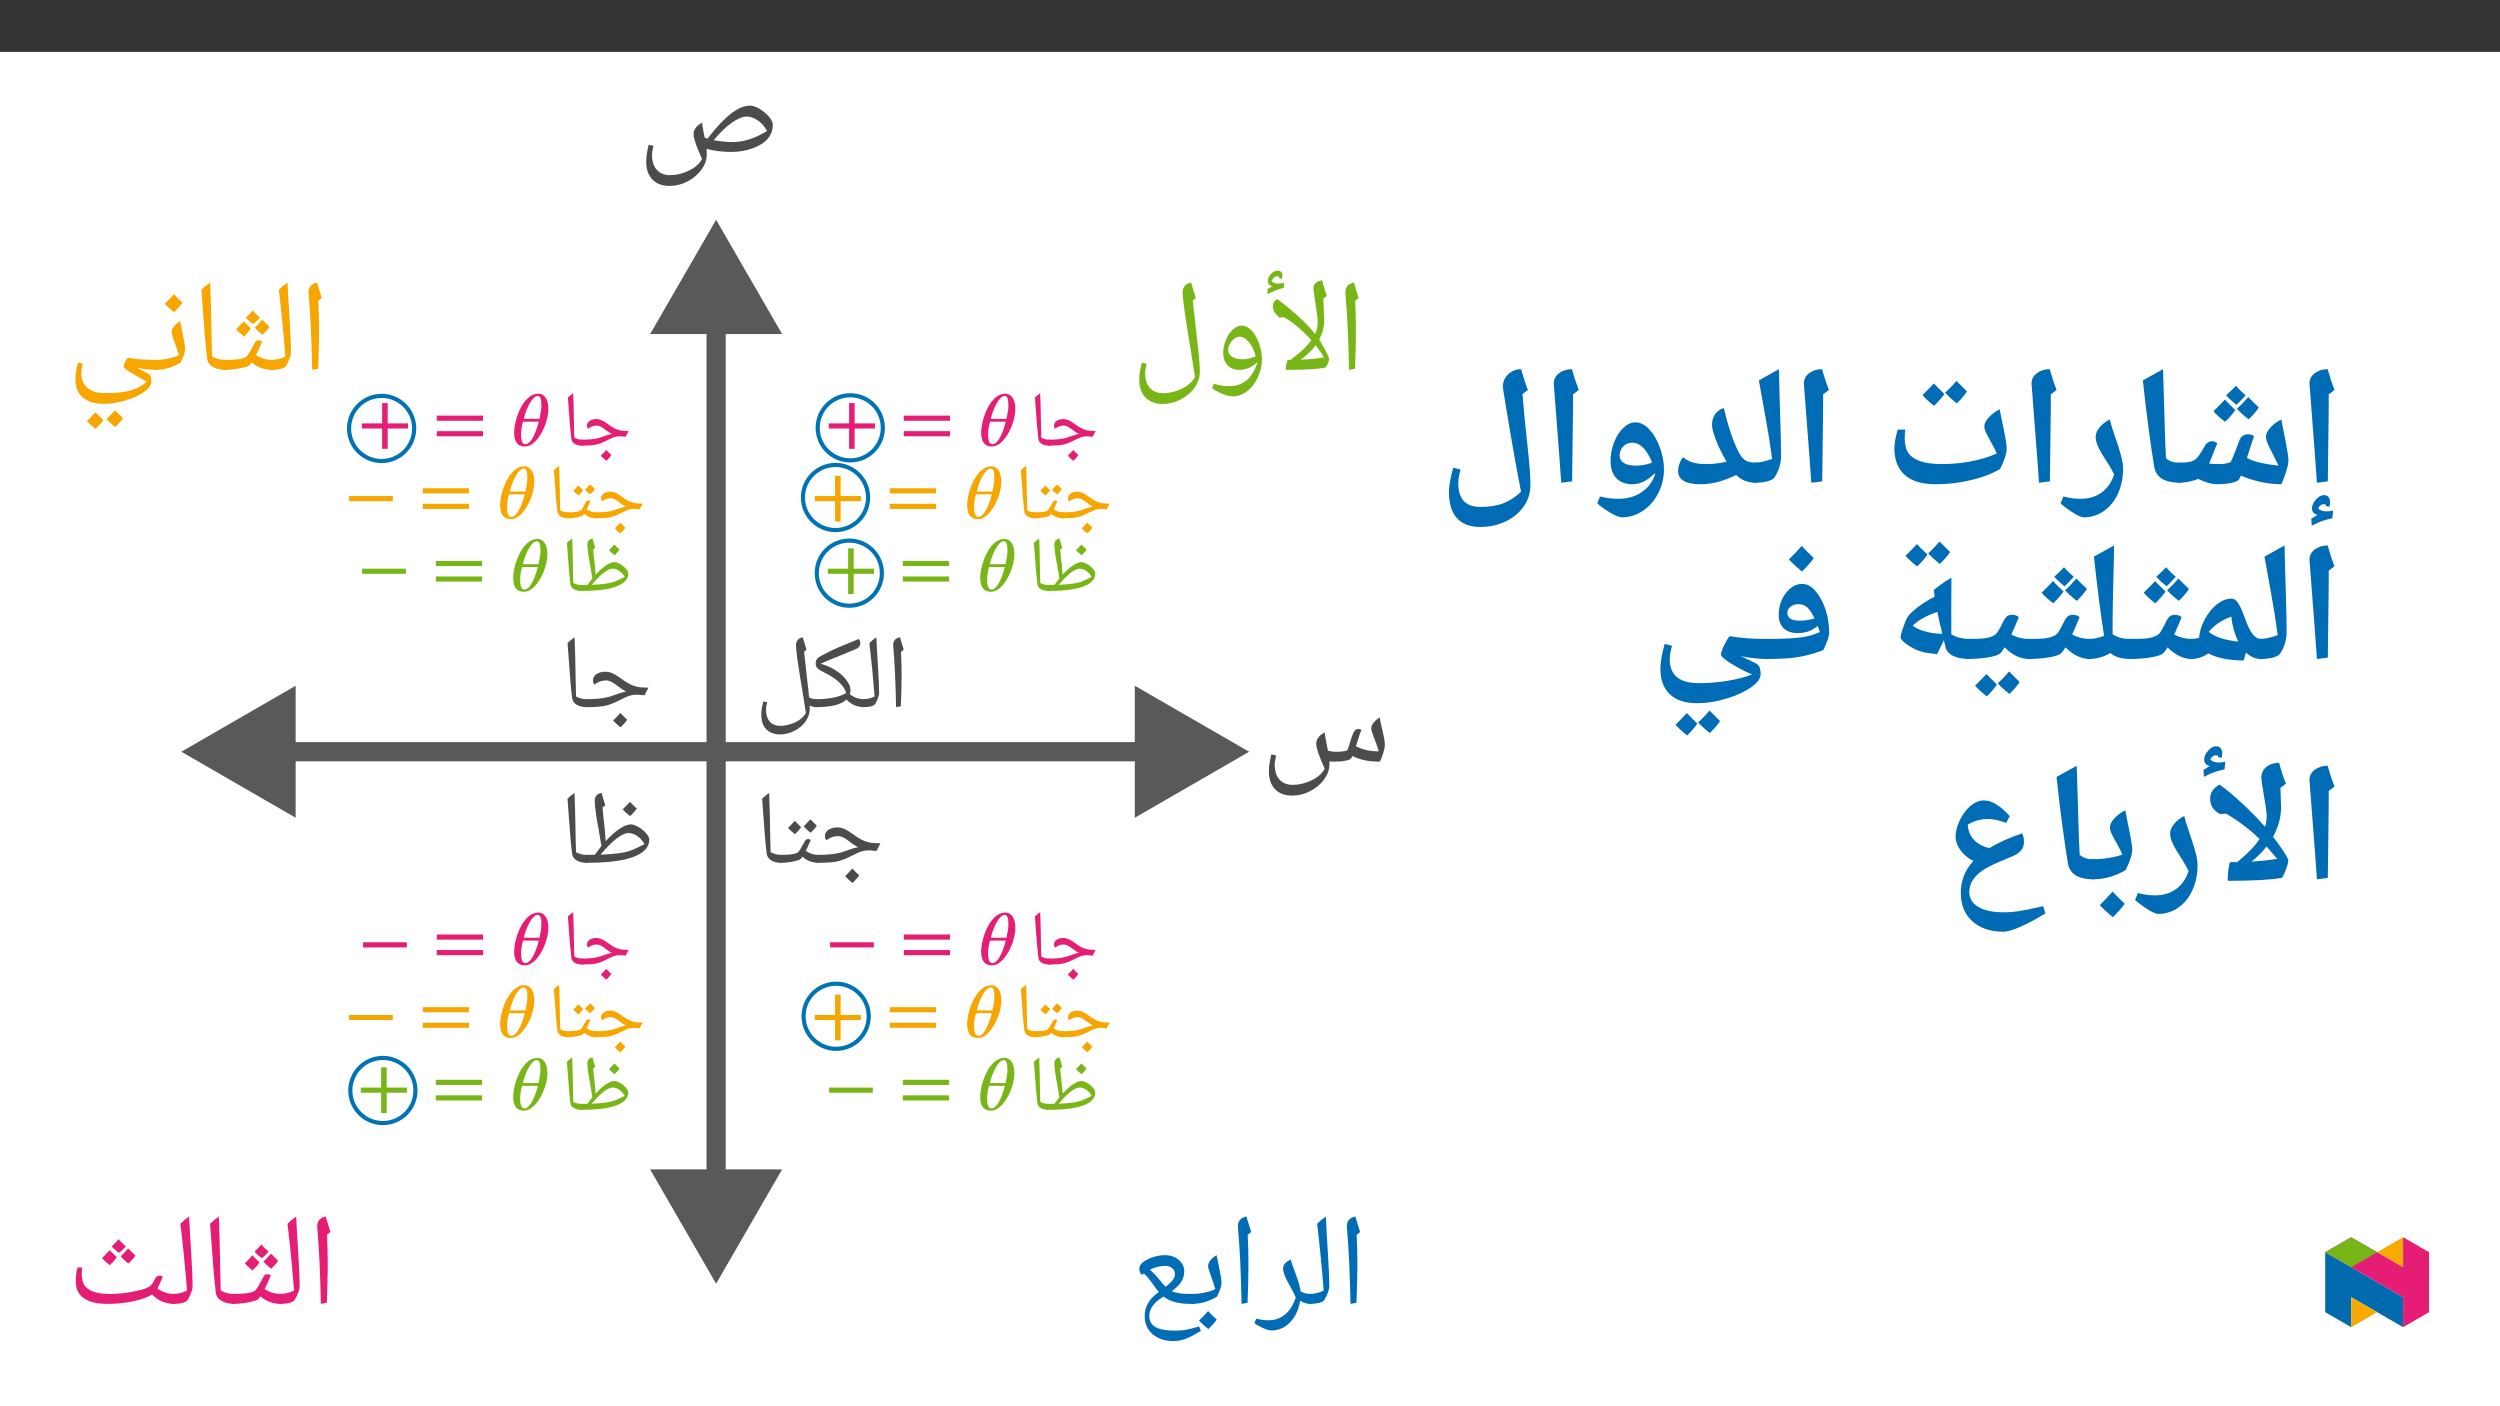 ﻿<?xml version="1.0" encoding="utf-8"?>
<svg xmlns="http://www.w3.org/2000/svg" xmlns:xlink="http://www.w3.org/1999/xlink" viewBox="0 0 960 540" version="1.1">
  <rect x="0" y="0" width="960" height="540" fill="#333333" stroke="none"/>
  <defs>
    <g>
      <symbol overflow="visible" id="glyph0-0">
        <path style="stroke:none;" d="M 1.5 0 L 1.5 -21.422 L 13.5 -21.422 L 13.5 0 Z M 2.938 -1.438 L 12.062 -1.438 L 12.062 -19.984 L 2.938 -19.984 Z M 2.938 -1.438 " />
      </symbol>
      <symbol overflow="visible" id="glyph0-1">
        <path style="stroke:none;" d="M 0 0 C -0.164 0 -0.25 -0.082 -0.25 -0.25 L -0.25 -2.031 C -0.25 -2.195 -0.164 -2.281 0 -2.281 C 2.938 -2.281 5.242 -2.535 6.922 -3.047 L 8.594 -3.625 C 9.727 -4.051 10.734 -4.344 11.609 -4.5 C 10.828 -4.883 10.055 -5.379 9.297 -5.984 C 8.492 -6.617 7.836 -7.062 7.328 -7.312 C 6.828 -7.562 6.312 -7.688 5.781 -7.688 C 4.82 -7.688 3.961 -7.441 3.203 -6.953 L 2.5 -6.516 C 2.207 -6.805 2.062 -7.195 2.062 -7.688 C 2.062 -8.438 2.395 -9.039 3.062 -9.5 C 3.727 -9.969 4.602 -10.203 5.688 -10.203 C 6.32 -10.203 6.961 -10.062 7.609 -9.781 C 8.254 -9.508 9.008 -9.062 9.875 -8.438 C 10.914 -7.664 11.801 -7.086 12.531 -6.703 C 13.27 -6.316 14.016 -6.039 14.766 -5.875 C 15.516 -5.707 16.609 -5.625 18.047 -5.625 L 16.906 -3.406 C 16.281 -3.488 15.719 -3.547 15.219 -3.578 L 15.125 -3.594 L 14.5 -3.578 C 13.812 -3.578 13.148 -3.473 12.516 -3.266 C 11.891 -3.055 10.91 -2.613 9.578 -1.938 C 8.086 -1.164 6.738 -0.648 5.531 -0.391 C 4.32 -0.129 2.477 0 0 0 Z M 9.672 -11.656 Z M 9.578 0.875 Z M 9.578 1.547 Z M 11.438 3.625 C 10.969 4.289 10.328 5.02 9.516 5.812 C 8.648 5.145 7.93 4.492 7.359 3.859 C 8.254 2.973 8.953 2.238 9.453 1.656 C 10.141 2.406 10.801 3.062 11.438 3.625 Z M 9.438 3.859 Z M 9.453 1.359 Z M 9.516 6.109 Z M 9.453 0.922 Z M 9.453 0.922 " />
      </symbol>
      <symbol overflow="visible" id="glyph0-2">
        <path style="stroke:none;" d="M 8.094 -2.031 L 8.094 -0.25 C 8.094 -0.082 8.016 0 7.859 0 C 6.672 0 5.688 -0.227 4.906 -0.688 C 4.133 -1.156 3.703 -1.797 3.609 -2.609 C 3.285 -5.172 2.941 -9.117 2.578 -14.453 L 2.281 -18.453 C 2.844 -19.023 3.52 -19.582 4.312 -20.125 C 4.445 -17.082 4.551 -12.77 4.625 -7.188 L 4.734 -3.062 C 5.672 -2.539 6.711 -2.281 7.859 -2.281 C 8.016 -2.281 8.094 -2.195 8.094 -2.031 Z M 3.406 -21.594 Z M 5.203 1.547 Z M 5.203 1.547 " />
      </symbol>
      <symbol overflow="visible" id="glyph0-3">
        <path style="stroke:none;" d="M 8.016 -6.828 C 8.285 -6.828 8.531 -6.75 8.75 -6.594 C 8.383 -5.719 8.066 -4.988 7.797 -4.406 C 7.523 -3.82 7.359 -3.492 7.297 -3.422 C 7.973 -2.992 8.598 -2.695 9.172 -2.531 C 9.754 -2.363 10.391 -2.281 11.078 -2.281 C 11.242 -2.281 11.328 -2.195 11.328 -2.031 L 11.328 -0.25 C 11.328 -0.082 11.242 0 11.078 0 C 9.234 0 7.648 -0.582 6.328 -1.75 L 5.844 -1.094 C 5.633 -0.875 4.906 -0.633 3.656 -0.375 C 2.414 -0.125 1.195 0 0 0 C -0.164 0 -0.25 -0.082 -0.25 -0.25 L -0.25 -2.031 C -0.25 -2.195 -0.164 -2.281 0 -2.281 C 1.238 -2.281 2.289 -2.332 3.156 -2.438 C 4.02 -2.551 4.629 -2.734 4.984 -2.984 C 5.336 -3.242 5.863 -4.039 6.562 -5.375 L 7.094 -6.344 C 7.27 -6.664 7.578 -6.828 8.016 -6.828 Z M 6.484 -8.297 Z M 5.672 0.875 Z M 5.672 1.547 Z M 5.969 -10.781 C 5.602 -10.195 5.008 -9.516 4.188 -8.734 C 3.289 -9.453 2.629 -10.062 2.203 -10.562 C 2.723 -11.051 3.363 -11.723 4.125 -12.578 C 4.363 -12.336 4.977 -11.738 5.969 -10.781 Z M 10.484 -11.203 C 10.117 -10.609 9.52 -9.926 8.688 -9.156 C 7.832 -9.82 7.172 -10.438 6.703 -11 C 6.922 -11.195 7.566 -11.867 8.641 -13.016 C 8.879 -12.766 9.492 -12.16 10.484 -11.203 Z M 6.453 -8.438 Z M 6.297 -13.75 Z M 6.453 -8.734 Z M 6.453 -8.734 " />
      </symbol>
      <symbol overflow="visible" id="glyph0-4">
        <path style="stroke:none;" d="M 18.281 -6.688 C 18.281 -5.258 17.609 -4.039 16.266 -3.031 C 14.922 -2.031 12.914 -1.273 10.25 -0.766 C 7.582 -0.254 4.164 0 0 0 C -0.164 0 -0.25 -0.082 -0.25 -0.25 L -0.25 -2.031 C -0.25 -2.195 -0.164 -2.281 0 -2.281 L 2.469 -2.312 L 2.578 -2.312 C 3.211 -3.195 3.852 -4.035 4.5 -4.828 L 3.625 -10 C 3.352 -11.312 3.109 -12.754 2.891 -14.328 C 2.68 -15.91 2.57 -17.055 2.562 -17.766 C 2.562 -18.422 2.711 -18.938 3.016 -19.312 C 3.316 -19.695 3.828 -19.969 4.547 -20.125 C 4.723 -19.395 4.898 -18.77 5.078 -18.25 L 5.609 -16.562 L 4.812 -15.891 L 4.828 -15.75 C 4.859 -15.363 4.945 -14.422 5.094 -12.922 C 5.25 -11.422 5.363 -10.441 5.438 -9.984 C 5.613 -7.941 5.711 -6.691 5.734 -6.234 C 7.148 -7.785 8.484 -8.977 9.734 -9.812 C 10.984 -10.645 12.066 -11.062 12.984 -11.062 C 13.547 -11.062 14.238 -10.832 15.062 -10.375 C 15.895 -9.914 16.641 -9.32 17.297 -8.594 C 17.953 -7.875 18.281 -7.238 18.281 -6.688 Z M 16.906 -5.375 C 16.32 -6.383 15.617 -7.164 14.797 -7.719 C 13.984 -8.281 13.133 -8.562 12.25 -8.562 C 11.344 -8.562 10.188 -8.016 8.781 -6.922 C 7.383 -5.828 5.875 -4.301 4.25 -2.344 C 6.227 -2.426 7.938 -2.562 9.375 -2.75 C 10.812 -2.938 11.992 -3.195 12.922 -3.531 C 13.848 -3.875 15.176 -4.488 16.906 -5.375 Z M 12.641 -13.406 Z M 10.719 0.875 Z M 10.719 1.547 Z M 14.953 -15.875 C 14.484 -15.207 13.836 -14.477 13.016 -13.688 C 12.129 -14.383 11.414 -15.031 10.875 -15.625 C 11.895 -16.656 12.594 -17.391 12.969 -17.828 C 13.602 -17.129 14.266 -16.477 14.953 -15.875 Z M 13.016 -13.391 Z M 12.969 -18.562 Z M 12.969 -18.562 " />
      </symbol>
      <symbol overflow="visible" id="glyph1-0">
        <path style="stroke:none;" d="M 7.531 0 L 7.531 -20.438 L -0.094 -20.438 L -0.094 0 Z M 5.5 -2 L 2.031 -2 L 2.031 -18.469 L 5.406 -18.469 L 5.406 -2 Z M 5.5 -2 " />
      </symbol>
      <symbol overflow="visible" id="glyph1-1">
        <path style="stroke:none;" d="M 14.234 -14.109 C 14.234 -18.078 12.531 -19.969 10.344 -19.969 C 4.656 -19.969 1.109 -10.219 1.109 -5.016 C 1.109 -1.438 2.453 0.328 5.297 0.328 C 9.891 0.328 14.234 -8.25 14.234 -14.109 Z M 4.812 -10.281 C 5.594 -13.844 7.984 -19.094 10.141 -19.094 C 11.359 -19.094 11.562 -17.422 11.562 -15.25 C 11.562 -14.016 11.266 -12.375 10.828 -10.281 Z M 10.547 -9.203 C 10.469 -8.938 10.281 -8.094 10.078 -7.406 C 9.141 -4.453 7.438 -0.531 5.438 -0.531 C 4.156 -0.531 3.766 -2.219 3.766 -4.281 C 3.766 -5.703 4.031 -7.719 4.516 -9.203 Z M 10.547 -9.203 " />
      </symbol>
      <symbol overflow="visible" id="glyph1-2">
        <path style="stroke:none;" d="M 19.094 -9.562 L 19.094 -11.531 L 1.344 -11.531 L 1.344 -9.562 Z M 19.094 -3.594 L 19.094 -5.562 L 1.344 -5.562 L 1.344 -3.594 Z M 19.094 -3.594 " />
      </symbol>
      <symbol overflow="visible" id="glyph1-3">
        <path style="stroke:none;" d="M 19.062 -6.578 L 19.062 -8.547 L 11.266 -8.547 L 11.266 -16.344 L 9.141 -16.344 L 9.141 -8.547 L 1.344 -8.547 L 1.344 -6.578 L 9.141 -6.578 L 9.141 1.219 L 11.266 1.219 L 11.266 -6.578 Z M 19.062 -6.578 " />
      </symbol>
      <symbol overflow="visible" id="glyph1-4">
        <path style="stroke:none;" d="M 18.625 -6.578 L 18.625 -8.547 L 1.828 -8.547 L 1.828 -6.578 Z M 18.625 -6.578 " />
      </symbol>
      <symbol overflow="visible" id="glyph2-0">
        <path style="stroke:none;" d="M 12.453 0 L 12.453 -34.078 L 0 -34.078 L 0 0 Z M 9.172 -3.344 L 3.281 -3.344 L 3.281 -30.781 L 9.172 -30.781 Z M 9.172 -3.344 " />
      </symbol>
      <symbol overflow="visible" id="glyph2-1">
        <path style="stroke:none;" d="M 12.406 4.078 C 14.797 4.078 17.141 3.484 19.375 2.297 C 21.625 1.094 23.406 -0.453 24.703 -2.297 C 26 -4.141 26.656 -6.078 26.656 -8.125 C 26.656 -8.766 26.594 -9.469 26.547 -10.156 C 29.484 -9.359 32.672 -8.969 36.016 -8.969 C 38.906 -8.969 41.641 -9.422 44.234 -10.359 C 46.828 -11.312 48.812 -12.547 50.109 -14.094 C 51.406 -15.641 52 -17.438 52 -19.484 C 52 -20.328 51.5 -21.375 50.516 -22.516 C 49.516 -23.656 48.312 -24.656 46.922 -25.5 C 45.531 -26.344 44.281 -26.75 43.234 -26.75 C 41.047 -26.75 38.609 -25.75 35.969 -23.703 C 33.328 -21.672 30.281 -18.484 26.953 -14.094 L 26.703 -14.141 L 25.797 -14.5 C 25.25 -17.328 24.953 -19.281 24.812 -20.219 C 23.609 -19.531 22.812 -18.828 22.312 -18.125 C 21.812 -17.438 21.562 -16.641 21.562 -15.797 C 21.562 -14.203 22.672 -11.016 24.812 -6.281 C 23.953 -4.531 22.312 -3.031 19.875 -1.844 C 17.438 -0.641 14.938 -0.047 12.5 -0.047 C 10.359 -0.047 8.672 -0.75 7.469 -2.094 C 6.281 -3.438 5.625 -5.328 5.625 -7.766 C 5.625 -8.672 5.828 -9.859 6.172 -11.312 L 4.328 -11.75 C 3.938 -10.109 3.688 -8.812 3.594 -7.969 C 3.484 -7.125 3.391 -6.234 3.391 -5.281 C 3.391 -2.297 4.188 0 5.781 1.641 C 7.375 3.281 9.562 4.078 12.406 4.078 Z M 36.469 -12.75 C 34.422 -12.75 32.031 -13 29.297 -13.453 C 31.625 -16.281 33.922 -18.531 36.156 -20.125 C 38.406 -21.719 40.344 -22.562 41.984 -22.562 C 43.344 -22.562 44.734 -22.062 46.172 -21.125 C 47.625 -20.172 48.812 -18.781 49.812 -17.031 C 45.234 -14.203 40.797 -12.75 36.469 -12.75 Z M 36.469 -12.75 " />
      </symbol>
      <symbol overflow="visible" id="glyph2-2">
        <path style="stroke:none;" d="M 28.438 -8.969 C 30.094 -8.969 31.531 -9.062 32.781 -9.312 C 34.016 -9.562 34.766 -9.859 35.016 -10.312 L 35.469 -11.109 C 37.266 -10.266 38.953 -9.719 40.5 -9.422 C 42.047 -9.109 43.891 -8.969 46.031 -8.969 C 46.469 -9.906 46.922 -11.016 47.328 -12.359 C 47.719 -13.656 47.922 -14.547 47.922 -15.094 C 47.922 -15.844 47.812 -16.688 47.719 -17.531 C 47.516 -18.375 47.375 -19.281 47.172 -20.219 C 46.969 -21.125 46.781 -22.062 46.531 -23.016 C 46.281 -23.953 46.125 -24.953 45.984 -25.906 C 44.984 -25.359 44.188 -24.703 43.594 -23.906 C 42.984 -23.219 42.688 -22.469 42.688 -21.719 C 42.688 -21.172 43.031 -20.078 43.688 -18.328 C 44.578 -16.094 45.234 -14.25 45.578 -12.906 C 44.031 -12.906 42.641 -13.047 41.25 -13.297 C 39.953 -13.547 38.453 -14.094 36.812 -14.844 C 37.766 -18.078 38.5 -20.219 38.953 -21.172 C 38.609 -21.422 38.203 -21.516 37.766 -21.516 C 37.406 -21.516 37.062 -21.422 36.766 -21.219 C 36.406 -21.078 36.109 -20.625 35.766 -19.922 C 35.422 -19.172 34.875 -17.438 34.016 -14.688 C 33.828 -14.047 33.625 -13.547 33.422 -13.25 C 32.375 -12.906 30.891 -12.75 29.047 -12.75 C 28.047 -12.75 27.047 -12.906 26.047 -13.203 L 25.359 -16.891 C 25.109 -17.938 24.953 -19.078 24.812 -20.219 C 23.609 -19.531 22.766 -18.828 22.312 -18.125 C 21.812 -17.438 21.562 -16.641 21.562 -15.797 C 21.562 -14.203 22.672 -11.016 24.812 -6.281 C 23.953 -4.531 22.312 -3.031 19.875 -1.844 C 17.438 -0.641 14.938 -0.047 12.5 -0.047 C 10.359 -0.047 8.672 -0.75 7.469 -2.094 C 6.234 -3.438 5.625 -5.328 5.625 -7.766 C 5.625 -8.672 5.828 -9.859 6.172 -11.312 L 4.328 -11.75 C 3.938 -10.109 3.688 -8.859 3.594 -7.969 C 3.438 -7.172 3.391 -6.234 3.391 -5.281 C 3.391 -2.297 4.188 0 5.781 1.641 C 7.375 3.281 9.562 4.078 12.406 4.078 C 14.797 4.078 17.141 3.484 19.375 2.297 C 21.625 1.094 23.406 -0.406 24.703 -2.297 C 26 -4.078 26.656 -6.078 26.656 -8.125 L 26.656 -9.062 Z M 28.438 -8.969 " />
      </symbol>
      <symbol overflow="visible" id="glyph3-0">
        <path style="stroke:none;" d="M 2 0 L 2 -28.562 L 18.016 -28.562 L 18.016 0 Z M 3.922 -1.922 L 16.078 -1.922 L 16.078 -26.641 L 3.922 -26.641 Z M 3.922 -1.922 " />
      </symbol>
      <symbol overflow="visible" id="glyph3-1">
        <path style="stroke:none;" d="M 0 0 C -0.219 0 -0.328 -0.109 -0.328 -0.328 L -0.328 -2.719 C -0.328 -2.938 -0.219 -3.047 0 -3.047 C 3.914 -3.047 6.992 -3.383 9.234 -4.062 L 11.469 -4.828 C 12.977 -5.398 14.316 -5.789 15.484 -6 C 14.441 -6.52 13.414 -7.18 12.406 -7.984 C 11.32 -8.836 10.441 -9.426 9.766 -9.75 C 9.098 -10.082 8.414 -10.25 7.719 -10.25 C 6.438 -10.25 5.289 -9.926 4.281 -9.281 L 3.344 -8.688 C 2.945 -9.082 2.75 -9.602 2.75 -10.25 C 2.75 -11.258 3.191 -12.066 4.078 -12.672 C 4.961 -13.285 6.129 -13.594 7.578 -13.594 C 8.422 -13.594 9.273 -13.41 10.141 -13.047 C 11.016 -12.68 12.023 -12.082 13.172 -11.25 C 14.555 -10.219 15.738 -9.445 16.719 -8.938 C 17.695 -8.426 18.688 -8.055 19.688 -7.828 C 20.688 -7.609 22.145 -7.5 24.062 -7.5 L 22.547 -4.547 C 21.711 -4.648 20.961 -4.723 20.297 -4.766 L 20.156 -4.781 L 19.344 -4.766 C 18.414 -4.766 17.531 -4.629 16.688 -4.359 C 15.852 -4.086 14.551 -3.492 12.781 -2.578 C 10.781 -1.547 8.977 -0.859 7.375 -0.516 C 5.77 -0.172 3.312 0 0 0 Z M 12.891 -15.547 Z M 12.781 1.172 Z M 12.781 2.078 Z M 15.922 4.828 C 15.297 5.723 14.438 6.695 13.344 7.75 C 12.195 6.852 11.238 5.984 10.469 5.141 C 11.664 3.961 12.598 2.984 13.266 2.203 C 14.191 3.211 15.078 4.086 15.922 4.828 Z M 13.25 5.141 Z M 13.266 1.812 Z M 13.344 8.141 Z M 13.266 1.234 Z M 13.266 1.234 " />
      </symbol>
      <symbol overflow="visible" id="glyph3-2">
        <path style="stroke:none;" d="M 10.797 -2.719 L 10.797 -0.328 C 10.797 -0.109 10.688 0 10.469 0 C 8.895 0 7.586 -0.305 6.547 -0.922 C 5.516 -1.547 4.938 -2.398 4.812 -3.484 C 4.375 -6.891 3.914 -12.156 3.438 -19.281 L 3.047 -24.609 C 3.785 -25.367 4.688 -26.113 5.75 -26.844 C 5.926 -22.781 6.066 -17.031 6.172 -9.594 L 6.312 -4.078 C 7.562 -3.391 8.945 -3.047 10.469 -3.047 C 10.688 -3.047 10.797 -2.938 10.797 -2.719 Z M 4.531 -28.797 Z M 6.938 2.078 Z M 6.938 2.078 " />
      </symbol>
      <symbol overflow="visible" id="glyph3-3">
        <path style="stroke:none;" d="M 24.375 -8.922 C 24.375 -7.016 23.477 -5.391 21.688 -4.047 C 19.895 -2.711 17.223 -1.703 13.672 -1.016 C 10.117 -0.336 5.562 0 0 0 C -0.219 0 -0.328 -0.109 -0.328 -0.328 L -0.328 -2.719 C -0.328 -2.938 -0.219 -3.047 0 -3.047 L 3.297 -3.094 L 3.438 -3.094 C 4.281 -4.258 5.133 -5.379 6 -6.453 L 4.828 -13.344 C 4.473 -15.082 4.148 -17.004 3.859 -19.109 C 3.578 -21.211 3.43 -22.738 3.422 -23.688 C 3.422 -24.562 3.617 -25.254 4.016 -25.766 C 4.422 -26.273 5.102 -26.633 6.062 -26.844 C 6.301 -25.863 6.539 -25.031 6.781 -24.344 L 7.484 -22.094 L 6.422 -21.188 L 6.453 -21 C 6.484 -20.488 6.598 -19.227 6.797 -17.219 C 7.004 -15.219 7.156 -13.922 7.25 -13.328 C 7.477 -10.598 7.609 -8.93 7.641 -8.328 C 9.523 -10.391 11.301 -11.973 12.969 -13.078 C 14.633 -14.191 16.082 -14.75 17.312 -14.75 C 18.062 -14.75 18.988 -14.441 20.094 -13.828 C 21.207 -13.211 22.195 -12.422 23.062 -11.453 C 23.938 -10.492 24.375 -9.648 24.375 -8.922 Z M 22.547 -7.172 C 21.766 -8.516 20.828 -9.555 19.734 -10.297 C 18.648 -11.047 17.516 -11.422 16.328 -11.422 C 15.117 -11.422 13.578 -10.691 11.703 -9.234 C 9.836 -7.773 7.828 -5.738 5.672 -3.125 C 8.305 -3.227 10.582 -3.406 12.5 -3.656 C 14.414 -3.914 15.988 -4.27 17.219 -4.719 C 18.457 -5.164 20.234 -5.984 22.547 -7.172 Z M 16.859 -17.875 Z M 14.297 1.172 Z M 14.297 2.078 Z M 19.609 -20.844 C 18.984 -19.945 18.125 -18.969 17.031 -17.906 C 15.844 -18.844 14.883 -19.711 14.156 -20.516 C 15.52 -21.879 16.453 -22.852 16.953 -23.438 C 17.797 -22.508 18.68 -21.645 19.609 -20.844 Z M 17.031 -17.516 Z M 16.953 -24.422 Z M 16.953 -24.422 " />
      </symbol>
      <symbol overflow="visible" id="glyph3-4">
        <path style="stroke:none;" d="M 10.688 -9.109 C 11.051 -9.109 11.375 -9.004 11.656 -8.797 C 11.176 -7.629 10.754 -6.656 10.391 -5.875 C 10.023 -5.094 9.805 -4.66 9.734 -4.578 C 10.629 -4.004 11.461 -3.602 12.234 -3.375 C 13.016 -3.156 13.859 -3.047 14.766 -3.047 C 14.984 -3.047 15.094 -2.938 15.094 -2.719 L 15.094 -0.328 C 15.094 -0.109 14.984 0 14.766 0 C 12.305 0 10.195 -0.773 8.438 -2.328 L 7.797 -1.469 C 7.523 -1.164 6.555 -0.844 4.891 -0.5 C 3.234 -0.164 1.602 0 0 0 C -0.219 0 -0.328 -0.109 -0.328 -0.328 L -0.328 -2.719 C -0.328 -2.938 -0.219 -3.047 0 -3.047 C 1.656 -3.047 3.055 -3.117 4.203 -3.266 C 5.359 -3.41 6.172 -3.648 6.641 -3.984 C 7.117 -4.328 7.82 -5.391 8.75 -7.172 L 9.453 -8.453 C 9.691 -8.891 10.102 -9.109 10.688 -9.109 Z M 8.656 -11.062 Z M 7.562 1.172 Z M 7.562 2.078 Z M 7.953 -13.703 C 7.473 -12.93 6.688 -12.02 5.594 -10.969 C 4.395 -11.938 3.508 -12.75 2.938 -13.406 C 3.633 -14.062 4.492 -14.961 5.516 -16.109 C 5.828 -15.785 6.641 -14.984 7.953 -13.703 Z M 13.984 -14.266 C 13.492 -13.473 12.691 -12.562 11.578 -11.531 C 10.453 -12.438 9.578 -13.258 8.953 -14 C 9.234 -14.258 10.094 -15.156 11.531 -16.688 C 11.844 -16.352 12.66 -15.547 13.984 -14.266 Z M 8.594 -10.578 Z M 8.406 -17.672 Z M 8.594 -10.969 Z M 8.594 -10.969 " />
      </symbol>
      <symbol overflow="visible" id="glyph3-5">
        <path style="stroke:none;" d="M 6.297 -13.328 L 6.297 -10.828 C 6.297 -8.242 6.203 -4.742 6.016 -0.328 L 4.188 0 C 4.008 -9.352 3.645 -17.113 3.094 -23.281 L 3.062 -23.797 C 3.062 -24.641 3.273 -25.312 3.703 -25.812 C 4.129 -26.312 4.797 -26.656 5.703 -26.844 C 5.742 -26.664 5.781 -26.504 5.812 -26.359 C 5.852 -26.223 6.289 -24.801 7.125 -22.094 L 6.062 -21.172 L 6.078 -20.984 C 6.223 -18.117 6.297 -15.566 6.297 -13.328 Z M 4.891 -28.797 Z M 5.25 2.078 Z M 5.25 2.078 " />
      </symbol>
      <symbol overflow="visible" id="glyph3-6">
        <path style="stroke:none;" d="M -0.047 0 C -0.273 0 -0.391 -0.109 -0.391 -0.328 L -0.391 -2.719 C -0.391 -2.938 -0.273 -3.047 -0.047 -3.047 C 1.578 -3.047 3.055 -3.398 4.391 -4.109 C 3.848 -11.191 3.18 -18.023 2.391 -24.609 C 3.148 -25.391 4.039 -26.133 5.062 -26.844 C 5.188 -23.977 5.398 -20.207 5.703 -15.531 C 5.953 -11.625 6.098 -8.242 6.141 -5.391 C 6.141 -4.93 6.004 -4.328 5.734 -3.578 C 5.461 -2.836 5.129 -2.109 4.734 -1.391 C 4.242 -0.461 2.648 0 -0.047 0 Z M 3.172 -28.797 Z M 4.812 1.172 Z M 4.812 2.078 Z M 4.812 2.078 " />
      </symbol>
      <symbol overflow="visible" id="glyph3-7">
        <path style="stroke:none;" d="M 18.688 -3.047 C 18.926 -3.047 19.047 -2.938 19.047 -2.719 L 19.047 -0.328 C 19.047 -0.109 18.926 0 18.688 0 C 17.414 0 16.191 -0.234 15.016 -0.703 C 13.848 -1.172 12.801 -1.914 11.875 -2.938 C 9.883 -0.977 5.926 0 0 0 C -0.219 0 -0.328 -0.109 -0.328 -0.328 L -0.328 -2.719 C -0.328 -2.938 -0.219 -3.047 0 -3.047 C 3.32 -3.047 6.16 -3.383 8.516 -4.062 C 9.547 -4.352 10.641 -4.797 11.797 -5.391 C 11.316 -6.891 10.391 -8.289 9.016 -9.594 C 7.641 -10.895 5.781 -12.113 3.438 -13.25 C 2.281 -13.801 1.426 -14.32 0.875 -14.812 C 0.32 -15.301 0.047 -15.891 0.047 -16.578 C 0.047 -17.086 0.102 -17.52 0.219 -17.875 C 0.344 -18.238 0.551 -18.562 0.844 -18.844 C 1.258 -19.25 2.875 -20.148 5.688 -21.547 C 7.008 -22.172 8.004 -22.625 8.672 -22.906 C 9.098 -23.094 10.953 -23.863 14.234 -25.219 L 16.578 -26.172 C 16.773 -25.992 16.926 -25.758 17.031 -25.469 C 17.145 -25.188 17.203 -24.906 17.203 -24.625 L 17.188 -24.297 C 17.039 -23.367 16.484 -22.707 15.516 -22.312 L 4.656 -17.859 L 1.938 -16.656 C 3.863 -16.176 5.711 -15.383 7.484 -14.281 C 9.266 -13.176 10.68 -11.93 11.734 -10.547 C 12.848 -9.129 13.406 -7.801 13.406 -6.562 C 13.406 -5.988 13.328 -5.457 13.172 -4.969 C 14.785 -3.688 16.625 -3.047 18.688 -3.047 Z M 2 -22.703 Z M 7.938 1.172 Z M 7.938 -0.516 Z M 7.938 2.078 Z M 7.938 2.078 " />
      </symbol>
      <symbol overflow="visible" id="glyph3-8">
        <path style="stroke:none;" d="M 19.828 2.172 L 18.812 -4.297 C 17.676 -11.066 16.926 -15.781 16.562 -18.438 C 16.207 -21.102 16.031 -22.863 16.031 -23.719 C 16.031 -24.613 16.238 -25.305 16.656 -25.797 C 17.07 -26.297 17.738 -26.645 18.656 -26.844 C 18.695 -26.664 18.734 -26.504 18.766 -26.359 C 18.805 -26.223 19.242 -24.801 20.078 -22.094 L 19.141 -21.266 L 19.219 -20.641 L 20.531 -8.797 C 20.758 -7.055 20.938 -5.395 21.062 -3.812 L 21.078 -3.734 C 21.93 -3.273 22.906 -3.047 24 -3.047 C 24.227 -3.047 24.344 -2.938 24.344 -2.719 L 24.344 -0.328 C 24.344 -0.109 24.227 0 24 0 C 23.039 0 22.129 -0.211 21.266 -0.641 L 21.312 0.672 C 21.312 2.316 20.797 3.891 19.766 5.391 C 18.734 6.891 17.316 8.109 15.516 9.047 C 13.723 9.992 11.875 10.469 9.969 10.469 C 7.688 10.469 5.906 9.812 4.625 8.5 C 3.352 7.195 2.719 5.348 2.719 2.953 C 2.719 2.18 2.766 1.453 2.859 0.766 C 2.961 0.086 3.176 -0.91 3.5 -2.234 L 4.969 -1.875 C 4.664 -0.707 4.516 0.242 4.516 0.984 C 4.516 2.93 5 4.445 5.969 5.531 C 6.945 6.625 8.312 7.172 10.062 7.172 C 11.32 7.172 12.633 6.945 14 6.5 C 15.375 6.062 16.582 5.457 17.625 4.688 C 18.664 3.914 19.398 3.078 19.828 2.172 Z M 1.328 10.484 Z M 16.172 -28.797 Z M 9.203 -18.922 Z M 12.312 12.422 Z M 12.312 12.422 " />
      </symbol>
      <symbol overflow="visible" id="glyph4-0">
        <path style="stroke:none;" d="M 2.484 0 L 2.484 -35.688 L 22.516 -35.688 L 22.516 0 Z M 4.906 -2.391 L 20.094 -2.391 L 20.094 -33.297 L 4.906 -33.297 Z M 4.906 -2.391 " />
      </symbol>
      <symbol overflow="visible" id="glyph4-1">
        <path style="stroke:none;" d="M 7.859 -16.656 L 7.859 -13.531 C 7.859 -10.301 7.742 -5.93 7.516 -0.422 L 5.219 0 C 5.008 -11.688 4.555 -21.391 3.859 -29.109 L 3.828 -29.734 C 3.828 -30.797 4.094 -31.641 4.625 -32.266 C 5.156 -32.891 5.988 -33.316 7.125 -33.547 C 7.176 -33.336 7.223 -33.141 7.266 -32.953 C 7.316 -32.773 7.863 -30.992 8.906 -27.609 L 7.562 -26.469 L 7.594 -26.219 C 7.77 -22.633 7.859 -19.445 7.859 -16.656 Z M 6.109 -35.984 Z M 6.562 2.594 Z M 6.562 2.594 " />
      </symbol>
      <symbol overflow="visible" id="glyph4-2">
        <path style="stroke:none;" d="M -0.047 0 C -0.336 0 -0.484 -0.141 -0.484 -0.422 L -0.484 -3.391 C -0.484 -3.672 -0.336 -3.812 -0.047 -3.812 C 1.973 -3.812 3.82 -4.25 5.5 -5.125 C 4.812 -13.977 3.973 -22.523 2.984 -30.766 C 3.941 -31.742 5.055 -32.672 6.328 -33.547 C 6.484 -29.961 6.75 -25.25 7.125 -19.406 C 7.438 -14.52 7.617 -10.297 7.672 -6.734 C 7.672 -6.172 7.504 -5.422 7.172 -4.484 C 6.836 -3.547 6.414 -2.629 5.906 -1.734 C 5.301 -0.578 3.316 0 -0.047 0 Z M 3.953 -35.984 Z M 6 1.469 Z M 6 2.594 Z M 6 2.594 " />
      </symbol>
      <symbol overflow="visible" id="glyph4-3">
        <path style="stroke:none;" d="M 13.359 -11.375 C 13.805 -11.375 14.211 -11.242 14.578 -10.984 C 13.973 -9.535 13.441 -8.32 12.984 -7.344 C 12.535 -6.375 12.258 -5.832 12.156 -5.719 C 13.281 -5 14.328 -4.5 15.297 -4.219 C 16.266 -3.945 17.316 -3.812 18.453 -3.812 C 18.734 -3.812 18.875 -3.672 18.875 -3.391 L 18.875 -0.422 C 18.875 -0.141 18.734 0 18.453 0 C 15.379 0 12.742 -0.969 10.547 -2.906 L 9.734 -1.828 C 9.398 -1.453 8.191 -1.051 6.109 -0.625 C 4.035 -0.207 2 0 0 0 C -0.281 0 -0.422 -0.141 -0.422 -0.422 L -0.422 -3.391 C -0.422 -3.672 -0.281 -3.812 0 -3.812 C 2.062 -3.812 3.812 -3.898 5.25 -4.078 C 6.695 -4.254 7.719 -4.551 8.312 -4.969 C 8.906 -5.395 9.781 -6.723 10.938 -8.953 L 11.812 -10.578 C 12.102 -11.109 12.617 -11.375 13.359 -11.375 Z M 10.812 -13.812 Z M 9.453 1.469 Z M 9.453 2.594 Z M 13.703 -20.062 C 12.734 -18.945 11.867 -18.117 11.109 -17.578 C 10.18 -18.148 9.238 -18.977 8.281 -20.062 C 9.289 -21.031 10.188 -21.953 10.969 -22.828 C 11.582 -21.992 12.492 -21.07 13.703 -20.062 Z M 10.203 -15.922 C 9.617 -15.004 8.734 -13.977 7.547 -12.844 C 6.242 -13.863 5.242 -14.773 4.547 -15.578 C 5.336 -16.328 6.305 -17.344 7.453 -18.625 C 7.805 -18.25 8.723 -17.348 10.203 -15.922 Z M 17.359 -16.547 C 16.723 -15.578 15.828 -14.555 14.672 -13.484 C 13.516 -14.391 12.531 -15.305 11.719 -16.234 C 12.32 -16.785 13.281 -17.801 14.594 -19.281 Z M 10.984 -13.484 Z M 10.969 -24.047 Z M 10.969 -24.047 " />
      </symbol>
      <symbol overflow="visible" id="glyph4-4">
        <path style="stroke:none;" d="M 13.5 -3.391 L 13.5 -0.422 C 13.5 -0.141 13.363 0 13.094 0 C 11.113 0 9.477 -0.383 8.188 -1.156 C 6.895 -1.926 6.164 -2.988 6 -4.344 C 5.469 -8.613 4.898 -15.195 4.297 -24.094 L 3.812 -30.766 C 4.738 -31.703 5.859 -32.629 7.172 -33.547 C 7.398 -28.461 7.582 -21.273 7.719 -11.984 L 7.891 -5.109 C 9.453 -4.242 11.188 -3.812 13.094 -3.812 C 13.363 -3.812 13.5 -3.672 13.5 -3.391 Z M 5.672 -35.984 Z M 8.672 2.594 Z M 8.672 2.594 " />
      </symbol>
      <symbol overflow="visible" id="glyph4-5">
        <path style="stroke:none;" d="M 0 0 C -0.281 0 -0.422 -0.141 -0.422 -0.422 L -0.422 -3.391 C -0.422 -3.672 -0.281 -3.812 0 -3.812 C 1.508 -3.812 3.062 -3.977 4.656 -4.312 C 6.258 -4.645 7.656 -5.086 8.844 -5.641 C 8.414 -7.18 7.812 -9.016 7.031 -11.141 C 6.395 -12.859 6.078 -13.973 6.078 -14.484 C 6.078 -15.211 6.375 -15.957 6.969 -16.719 C 7.562 -17.488 8.352 -18.148 9.344 -18.703 C 9.5 -17.754 9.891 -15.844 10.516 -12.969 C 10.992 -10.77 11.234 -9.062 11.234 -7.844 C 11.234 -7.352 11.078 -6.645 10.766 -5.719 C 10.453 -4.801 10.02 -3.816 9.469 -2.766 C 6.395 -0.922 3.238 0 0 0 Z M 6.938 -21.141 Z M 6.344 1.469 Z M 6.344 2.594 Z M 10.25 -25.797 C 9.469 -24.672 8.395 -23.453 7.031 -22.141 C 5.551 -23.305 4.359 -24.391 3.453 -25.391 C 5.16 -27.098 6.32 -28.316 6.938 -29.047 C 8 -27.891 9.102 -26.805 10.25 -25.797 Z M 7.031 -21.656 Z M 6.938 -30.266 Z M 6.938 -30.266 " />
      </symbol>
      <symbol overflow="visible" id="glyph4-6">
        <path style="stroke:none;" d="M 32.562 4.5 C 32.562 5.781 31.641 7.086 29.797 8.422 C 27.961 9.754 25.582 10.852 22.656 11.719 C 19.727 12.594 16.895 13.031 14.156 13.031 C 10.738 13.031 8.086 12.211 6.203 10.578 C 4.328 8.941 3.391 6.629 3.391 3.641 C 3.391 2.68 3.453 1.773 3.578 0.922 C 3.703 0.066 3.969 -1.18 4.375 -2.828 L 6.203 -2.391 C 5.828 -0.93 5.641 0.254 5.641 1.172 C 5.641 3.609 6.41 5.504 7.953 6.859 C 9.504 8.223 11.613 8.906 14.281 8.906 C 17.551 8.906 20.086 8.766 21.891 8.484 C 23.703 8.203 25.336 7.742 26.797 7.109 C 28.254 6.473 29.582 5.609 30.781 4.516 L 29.781 3.953 C 24.531 1.172 21.906 -0.566 21.906 -1.266 C 21.906 -1.672 22.016 -2.141 22.234 -2.672 C 22.461 -3.211 22.723 -3.676 23.016 -4.062 C 23.316 -4.445 23.539 -4.641 23.688 -4.641 C 24.875 -4.391 26.457 -4.188 28.438 -4.031 C 30.426 -3.883 32.492 -3.812 34.641 -3.812 C 35.016 -3.812 35.203 -3.625 35.203 -3.25 L 35.203 -0.484 C 35.203 -0.16 35.016 0 34.641 0 C 33.504 0 32.211 -0.078 30.766 -0.234 C 29.316 -0.391 28.035 -0.602 26.922 -0.875 L 31.391 1.531 C 31.898 1.844 32.223 2.25 32.359 2.75 C 32.492 3.258 32.562 3.844 32.562 4.5 Z M 16.766 -7.812 Z M 2.391 12.625 Z M 14.156 15.484 Z M 14.078 19.281 C 13.473 20.238 12.488 21.375 11.125 22.688 C 9.625 21.488 8.52 20.473 7.812 19.641 C 8.688 18.828 9.758 17.703 11.031 16.266 C 11.32 16.578 12.336 17.582 14.078 19.281 Z M 21.625 18.562 C 21.02 19.508 20.02 20.641 18.625 21.953 C 17.176 20.805 16.078 19.789 15.328 18.906 C 16.078 18.227 17.148 17.109 18.547 15.547 C 18.836 15.867 19.863 16.875 21.625 18.562 Z M 14.734 19.422 Z M 14.641 15.547 Z M 14.797 23.188 Z M 14.797 23.188 " />
      </symbol>
      <symbol overflow="visible" id="glyph4-7">
        <path style="stroke:none;" d="M 6.844 0 C 6.758 0 6.719 -0.176 6.719 -0.531 C 6.719 -0.988 6.812 -1.648 7 -2.516 C 7.188 -3.379 7.344 -3.812 7.469 -3.812 L 8.516 -3.812 C 10.734 -5.531 12.379 -6.898 13.453 -7.922 C 14.523 -8.941 15.555 -10.094 16.547 -11.375 C 15.035 -13.102 13.352 -14.75 11.5 -16.312 C 9.645 -17.875 7.812 -19.176 6 -20.219 L 4.172 -20.094 C 3.305 -20.895 2.68 -21.625 2.297 -22.281 C 1.922 -22.938 1.734 -23.641 1.734 -24.391 C 1.734 -24.891 1.836 -25.379 2.047 -25.859 C 2.266 -26.348 2.727 -26.781 3.438 -27.156 C 4.82 -26.188 6.41 -24.945 8.203 -23.438 C 10.004 -21.938 11.676 -20.445 13.219 -18.969 C 14.758 -17.488 16.352 -15.77 18 -13.812 L 18.062 -14.016 C 18.656 -15.285 18.953 -16.645 18.953 -18.094 C 18.953 -19.488 18.582 -22.57 17.844 -27.344 C 17.488 -29.625 17.312 -30.938 17.312 -31.281 C 17.312 -32.957 18.426 -34 20.656 -34.406 L 21.531 -31.25 L 22.438 -28.469 L 21.094 -27.312 L 21.172 -26.266 L 21.453 -19.109 C 21.453 -16.555 20.812 -14.066 19.531 -11.641 C 20.57 -9.984 21.461 -8.43 22.203 -6.984 C 22.941 -5.547 23.312 -4.625 23.312 -4.219 C 23.312 -3.688 23.113 -3 22.719 -2.156 C 22.32 -1.32 22.008 -0.879 21.781 -0.828 C 18.664 -0.273 13.688 0 6.844 0 Z M 21.344 -4.781 C 20.625 -6.113 19.566 -7.676 18.172 -9.469 C 16.734 -7.488 14.816 -5.633 12.422 -3.906 C 15.359 -4 18.332 -4.289 21.344 -4.781 Z M 18.75 -36.844 Z M 3.203 -29.594 Z M 19.453 2.594 Z M 10.109 2.594 Z M 4.172 -35.156 L 4.203 -35.344 C 4.203 -35.488 4.141 -35.629 4.016 -35.766 C 3.891 -35.91 3.738 -35.984 3.562 -35.984 C 3.039 -35.984 2.566 -35.797 2.141 -35.422 C 1.723 -35.047 1.414 -34.609 1.219 -34.109 C 1.738 -33.441 2.531 -33.109 3.594 -33.109 C 4.195 -33.109 5.02 -33.211 6.062 -33.422 L 5.953 -31.516 C 4.566 -31.16 3.43 -30.797 2.547 -30.422 C 1.66 -30.055 0.738 -29.613 -0.219 -29.094 L -0.344 -31.031 L 1.641 -32.156 C 0.41 -32.363 -0.203 -33.031 -0.203 -34.156 C -0.203 -35.094 0.191 -35.977 0.984 -36.812 C 1.773 -37.656 2.609 -38.078 3.484 -38.078 C 4.785 -38.078 5.438 -37.461 5.438 -36.234 C 5.438 -35.785 5.328 -35.336 5.109 -34.891 Z M 3.328 -29.812 Z M 2.828 -39.297 Z M 2.828 -39.297 " />
      </symbol>
      <symbol overflow="visible" id="glyph4-8">
        <path style="stroke:none;" d="M 9.641 10.156 C 8.566 10.156 7.195 9.816 5.531 9.141 C 3.875 8.461 2.598 7.734 1.703 6.953 L 2.422 5.328 C 4.211 5.941 6.238 6.25 8.5 6.25 C 11 6.25 13.145 5.508 14.938 4.031 C 16.727 2.562 18.082 0.406 19 -2.438 L 18.953 -2.859 L 18.844 -2.781 C 17.945 -1.914 16.926 -1.234 15.781 -0.734 C 14.633 -0.242 13.453 0 12.234 0 C 10.305 0 8.785 -0.586 7.672 -1.766 C 6.555 -2.953 6 -4.516 6 -6.453 C 6 -8.141 6.344 -9.812 7.031 -11.469 C 7.719 -13.133 8.613 -14.473 9.719 -15.484 C 10.82 -16.492 11.938 -17 13.062 -17 C 14.344 -17 15.57 -16.422 16.75 -15.266 C 17.938 -14.109 18.922 -12.469 19.703 -10.344 C 20.484 -8.219 20.875 -6.113 20.875 -4.031 C 20.875 -1.664 20.344 0.648 19.281 2.922 C 18.227 5.203 16.848 6.977 15.141 8.25 C 13.43 9.52 11.598 10.156 9.641 10.156 Z M 12.281 -12.75 C 11.594 -12.75 10.91 -12.488 10.234 -11.969 C 9.566 -11.457 9.008 -10.805 8.562 -10.016 C 8.125 -9.234 7.906 -8.508 7.906 -7.844 C 7.906 -6.633 8.383 -5.703 9.344 -5.047 C 10.312 -4.398 11.672 -4.078 13.422 -4.078 C 14.254 -4.078 15.016 -4.145 15.703 -4.281 C 16.398 -4.426 17.332 -4.738 18.5 -5.219 C 17.938 -7.406 17.066 -9.207 15.891 -10.625 C 14.723 -12.039 13.52 -12.75 12.281 -12.75 Z M 12.812 -19.438 Z M 9.672 12.594 Z M 12.547 -28.656 Z M 12.547 -28.656 " />
      </symbol>
      <symbol overflow="visible" id="glyph4-9">
        <path style="stroke:none;" d="M 24.781 2.703 L 23.516 -5.375 C 22.098 -13.832 21.164 -19.723 20.719 -23.047 C 20.27 -26.379 20.047 -28.578 20.047 -29.641 C 20.047 -30.766 20.305 -31.633 20.828 -32.25 C 21.348 -32.863 22.176 -33.297 23.312 -33.547 C 23.363 -33.336 23.41 -33.141 23.453 -32.953 C 23.504 -32.773 24.051 -30.992 25.094 -27.609 L 23.922 -26.594 L 24.031 -25.812 L 25.656 -10.984 C 26.312 -6.023 26.641 -2.086 26.641 0.828 C 26.641 2.898 25.992 4.867 24.703 6.734 C 23.422 8.609 21.656 10.133 19.406 11.312 C 17.164 12.5 14.848 13.094 12.453 13.094 C 9.598 13.094 7.375 12.27 5.781 10.625 C 4.188 8.988 3.391 6.676 3.391 3.688 C 3.391 2.727 3.453 1.82 3.578 0.969 C 3.703 0.113 3.969 -1.133 4.375 -2.781 L 6.203 -2.344 C 5.828 -0.875 5.641 0.312 5.641 1.219 C 5.641 3.664 6.25 5.566 7.469 6.922 C 8.688 8.273 10.391 8.953 12.578 8.953 C 14.148 8.953 15.789 8.676 17.5 8.125 C 19.207 7.57 20.711 6.816 22.016 5.859 C 23.316 4.898 24.238 3.848 24.781 2.703 Z M 19.969 -35.984 Z M 1.656 13.109 Z M 11.5 -23.656 Z M 15.375 15.531 Z M 15.375 15.531 " />
      </symbol>
      <symbol overflow="visible" id="glyph4-10">
        <path style="stroke:none;" d="M 19.953 0 C 18.391 0 17.031 -0.406 15.875 -1.219 C 15.301 2.258 14.008 5.031 12 7.094 C 9.988 9.164 7.598 10.203 4.828 10.203 C 4.035 10.203 2.945 9.891 1.562 9.266 C 0.176 8.641 -0.91 8.016 -1.703 7.391 L -1.031 5.734 C 0.789 6.109 2.363 6.297 3.688 6.297 C 6.195 6.297 8.336 5.551 10.109 4.062 C 11.879 2.57 13.238 0.406 14.188 -2.438 C 13.75 -3.508 13.242 -4.562 12.672 -5.594 C 11.492 -7.613 10.641 -9.238 10.109 -10.469 C 9.586 -11.695 9.328 -12.723 9.328 -13.547 C 9.328 -14.391 9.582 -15.066 10.094 -15.578 C 10.602 -16.098 11.316 -16.586 12.234 -17.047 C 12.473 -16.129 12.805 -15.117 13.234 -14.016 C 14.285 -11.234 14.992 -9.211 15.359 -7.953 C 15.734 -6.703 15.961 -5.656 16.047 -4.812 C 17.16 -4.145 18.461 -3.812 19.953 -3.812 C 20.223 -3.812 20.359 -3.672 20.359 -3.391 L 20.359 -0.422 C 20.359 -0.141 20.223 0 19.953 0 Z M 9.812 -19.484 Z M 5.047 12.641 Z M 5.047 12.641 " />
      </symbol>
      <symbol overflow="visible" id="glyph4-11">
        <path style="stroke:none;" d="M 0 0 C -0.281 0 -0.422 -0.141 -0.422 -0.422 L -0.422 -3.391 C -0.422 -3.672 -0.281 -3.812 0 -3.812 C 1.508 -3.812 3.062 -3.977 4.656 -4.312 C 6.258 -4.645 7.656 -5.086 8.844 -5.641 C 8.414 -7.18 7.812 -9.016 7.031 -11.141 C 6.395 -12.859 6.078 -13.973 6.078 -14.484 C 6.078 -15.211 6.375 -15.957 6.969 -16.719 C 7.562 -17.488 8.352 -18.148 9.344 -18.703 C 9.5 -17.754 9.891 -15.844 10.516 -12.969 C 10.992 -10.77 11.234 -9.062 11.234 -7.844 C 11.234 -7.352 11.078 -6.645 10.766 -5.719 C 10.453 -4.801 10.02 -3.816 9.469 -2.766 C 6.395 -0.922 3.238 0 0 0 Z M 6.938 -21.141 Z M 6.344 1.469 Z M 6.344 2.594 Z M 9.406 6.031 C 8.625 7.156 7.551 8.375 6.188 9.688 C 4.75 8.57 3.551 7.484 2.594 6.422 C 4.094 4.953 5.254 3.734 6.078 2.766 C 7.234 4.016 8.344 5.102 9.406 6.031 Z M 6.062 6.422 Z M 6.078 2.266 Z M 6.188 10.188 Z M 6.078 1.531 Z M 6.078 1.531 " />
      </symbol>
      <symbol overflow="visible" id="glyph4-12">
        <path style="stroke:none;" d="M 16.609 14.281 C 13.254 14.281 10.555 13.398 8.516 11.641 C 6.484 9.891 5.469 7.582 5.469 4.719 C 5.469 1.594 6.758 -1.086 9.344 -3.328 L 10.891 -4.594 C 10.43 -5.094 10.016 -5.613 9.641 -6.156 C 8.336 -8.008 7.395 -9.281 6.812 -9.969 C 6.227 -10.664 5.664 -11.234 5.125 -11.672 L 4.344 -11.141 C 3.727 -11.805 3.422 -12.551 3.422 -13.375 C 3.422 -14.562 4.035 -15.547 5.266 -16.328 C 6.492 -17.109 7.785 -17.695 9.141 -18.094 C 10.504 -18.5 11.852 -18.703 13.188 -18.703 C 15.332 -18.703 17.113 -18.102 18.531 -16.906 C 19.957 -15.707 20.672 -14.223 20.672 -12.453 C 20.672 -11.016 20.289 -9.691 19.531 -8.484 C 18.77 -7.273 17.535 -6.066 15.828 -4.859 C 17.398 -4.16 19.773 -3.812 22.953 -3.812 L 24.172 -3.812 C 24.492 -3.812 24.656 -3.656 24.656 -3.344 L 24.656 -0.469 C 24.656 -0.156 24.492 0 24.172 0 L 22.953 0 C 18.754 0 15.516 -0.812 13.234 -2.438 L 12.719 -2.828 L 11.844 -2.25 C 8.781 -0.227 7.25 2.07 7.25 4.656 C 7.25 6.562 8.023 7.973 9.578 8.891 C 11.141 9.816 13.633 10.281 17.062 10.281 C 18.656 10.281 20.004 10.188 21.109 10 C 22.223 9.82 23.977 9.379 26.375 8.672 L 27.078 10.328 C 24.617 11.859 22.641 12.898 21.141 13.453 C 19.641 14.004 18.129 14.281 16.609 14.281 Z M 13.5 -6.562 C 14.914 -7.676 15.867 -8.586 16.359 -9.297 C 16.859 -10.004 17.109 -10.695 17.109 -11.375 C 17.109 -12.301 16.766 -13.066 16.078 -13.672 C 15.391 -14.273 14.484 -14.578 13.359 -14.578 C 11.242 -14.578 9.281 -14.082 7.469 -13.094 C 8.02 -12.645 8.633 -12.07 9.312 -11.375 C 9.988 -10.676 10.961 -9.535 12.234 -7.953 Z M 12.359 -21.141 Z M 3.734 13.109 Z M 14.891 16.719 Z M 14.891 16.719 " />
      </symbol>
      <symbol overflow="visible" id="glyph4-13">
        <path style="stroke:none;" d="M 41.359 0 C 37.984 0 35.133 -1.18 32.812 -3.547 C 30.781 -2.453 28.285 -1.586 25.328 -0.953 C 22.379 -0.316 19.172 0 15.703 0 C 11.773 0 8.754 -0.707 6.641 -2.125 C 4.535 -3.539 3.484 -5.672 3.484 -8.516 C 3.484 -10.586 3.711 -12.422 4.172 -14.016 L 5.953 -14.016 C 5.922 -13.879 5.883 -13.535 5.844 -12.984 C 5.801 -12.43 5.781 -11.953 5.781 -11.547 C 5.781 -9.609 6.145 -8.109 6.875 -7.047 C 7.613 -5.992 8.785 -5.191 10.391 -4.641 C 11.992 -4.086 14.113 -3.812 16.75 -3.812 C 19.551 -3.812 22.52 -4.117 25.656 -4.734 C 28.801 -5.359 30.797 -5.969 31.641 -6.562 C 32.047 -6.852 32.363 -7.148 32.594 -7.453 C 32.832 -7.754 33.109 -8.18 33.422 -8.734 L 34.125 -10.031 C 34.438 -10.551 34.957 -10.812 35.688 -10.812 C 36.176 -10.812 36.578 -10.691 36.891 -10.453 C 35.973 -8.223 35.281 -6.703 34.812 -5.891 C 35.914 -5.148 36.969 -4.617 37.969 -4.297 C 38.977 -3.973 40.109 -3.812 41.359 -3.812 C 41.629 -3.812 41.766 -3.672 41.766 -3.391 L 41.766 -0.422 C 41.766 -0.141 41.629 0 41.359 0 Z M 20.219 -15.234 Z M 22.875 2.594 Z M 22.703 -22.062 C 21.734 -20.945 20.867 -20.117 20.109 -19.578 C 19.18 -20.148 18.238 -20.977 17.281 -22.062 C 18.289 -23.031 19.188 -23.953 19.969 -24.828 C 20.582 -23.992 21.492 -23.07 22.703 -22.062 Z M 19.203 -17.922 C 18.617 -17.004 17.734 -15.977 16.547 -14.844 C 15.242 -15.863 14.242 -16.773 13.547 -17.578 C 14.336 -18.328 15.305 -19.344 16.453 -20.625 C 16.805 -20.25 17.723 -19.348 19.203 -17.922 Z M 26.359 -18.547 C 25.723 -17.578 24.828 -16.555 23.672 -15.484 C 22.516 -16.391 21.531 -17.305 20.719 -18.234 C 21.32 -18.785 22.281 -19.801 23.594 -21.281 Z M 19.984 -15.484 Z M 19.969 -26.047 Z M 19.969 -26.047 " />
      </symbol>
      <symbol overflow="visible" id="glyph5-0">
        <path style="stroke:none;" d="M 6.125 -46.406 L 32.812 -46.406 L 32.812 0 L 6.125 0 Z M 9.422 -3.297 L 29.516 -3.297 L 29.516 -43.094 L 9.422 -43.094 Z M 9.422 -3.297 " />
      </symbol>
      <symbol overflow="visible" id="glyph5-1">
        <path style="stroke:none;" d="M 12.375 -29.047 L 12.031 -1.109 L 7.844 -0.578 L 7.109 -10.891 L 4.984 -38.656 C 4.984 -40.281 5.66 -41.609 7.016 -42.641 C 8.367 -43.672 10.02 -44.188 11.969 -44.188 C 12.707 -41.445 13.582 -38.781 14.594 -36.188 L 12.375 -34.5 Z M 9.203 -47.359 Z M 9.812 3.75 Z M 11.328 8.391 L 11.328 8.234 C 11.328 7.836 11.062 7.641 10.531 7.641 C 9.602 7.641 8.852 8.176 8.281 9.25 C 9.062 10.031 10.129 10.422 11.484 10.422 C 12.223 10.422 13.07 10.328 14.031 10.141 L 13.781 13.031 C 12.207 13.383 10.883 13.75 9.812 14.125 C 8.75 14.5 7.426 15.098 5.844 15.922 L 5.688 13.219 L 8.031 11.828 C 6.633 11.336 5.938 10.508 5.938 9.344 C 5.938 8.188 6.441 7.035 7.453 5.891 C 8.473 4.742 9.477 4.172 10.469 4.172 C 12.082 4.172 12.891 5.145 12.891 7.094 C 12.891 7.688 12.789 8.195 12.594 8.625 Z M 9.484 3.516 Z M 10.609 15.188 Z M 10.609 15.188 " />
      </symbol>
      <symbol overflow="visible" id="glyph5-2">
        <path style="stroke:none;" d="M 42.188 -9.234 C 42.188 -8.16 41.879 -6.648 41.266 -4.703 C 40.648 -2.754 40.047 -1.188 39.453 0 C 36.848 0 34.176 -0.301 31.438 -0.906 C 28.695 -1.508 26.195 -2.316 23.938 -3.328 C 23.656 -2.691 23.391 -2.176 23.141 -1.781 C 22.816 -1.289 21.844 -0.867 20.219 -0.516 C 18.594 -0.172 16.848 0 14.984 0 C 12.805 0 10.305 -0.688 7.484 -2.062 C 6.598 -1.656 5.469 -1.305 4.094 -1.016 C 2.719 -0.723 1.352 -0.578 0 -0.578 C -0.363 -0.578 -0.547 -0.754 -0.547 -1.109 L -0.547 -7.75 C -0.547 -8.102 -0.363 -8.281 0 -8.281 C 1.969 -8.281 3.453 -8.398 4.453 -8.641 C 5.461 -8.891 6.281 -9.32 6.906 -9.938 C 7.531 -10.551 8.273 -11.598 9.141 -13.078 L 10.156 -14.859 C 10.406 -15.316 10.77 -15.703 11.25 -16.016 C 11.727 -16.336 12.266 -16.5 12.859 -16.5 C 13.535 -16.5 14.203 -16.27 14.859 -15.812 L 13.516 -12.344 L 11.75 -7.938 C 12.926 -7.812 14.109 -7.75 15.297 -7.75 C 16.16 -7.75 16.852 -7.773 17.375 -7.828 C 17.895 -7.879 18.75 -8.082 19.938 -8.438 C 20.5 -9.375 21.414 -11.578 22.688 -15.047 L 23.516 -17.234 C 23.754 -17.785 24.148 -18.242 24.703 -18.609 C 25.266 -18.984 25.938 -19.18 26.719 -19.203 C 27.551 -19.203 28.316 -18.957 29.016 -18.469 C 28.859 -18.133 28.711 -17.77 28.578 -17.375 C 28.441 -16.988 27.664 -14.562 26.25 -10.094 C 27.895 -9.227 29.742 -8.582 31.797 -8.156 C 33.848 -7.727 36.051 -7.391 38.406 -7.141 L 36.656 -10.703 C 35.508 -12.836 34.703 -14.461 34.234 -15.578 C 33.773 -16.703 33.547 -17.602 33.547 -18.281 C 33.547 -19.32 34.117 -20.477 35.266 -21.75 C 36.422 -23.031 37.816 -24.078 39.453 -24.891 L 41.172 -16.094 C 41.848 -12.602 42.188 -10.316 42.188 -9.234 Z M 22.062 -24.25 Z M 21.875 3.75 Z M 21.828 -28.484 C 20.555 -26.723 19.234 -25.223 17.859 -23.984 C 15.973 -25.398 14.488 -26.754 13.406 -28.047 L 15.734 -30.359 L 17.828 -32.516 C 18.586 -31.609 19.922 -30.266 21.828 -28.484 Z M 30.828 -29.469 C 29.711 -27.844 28.406 -26.32 26.906 -24.906 C 25.102 -26.32 23.609 -27.676 22.422 -28.969 C 23.734 -30.145 25.18 -31.645 26.766 -33.469 C 27.297 -32.895 28.648 -31.562 30.828 -29.469 Z M 25.75 -34.141 C 23.938 -32.148 22.754 -30.93 22.203 -30.484 C 20.398 -31.941 19.086 -33.172 18.266 -34.172 C 20.047 -35.773 21.297 -36.988 22.016 -37.812 C 22.961 -36.695 24.207 -35.473 25.75 -34.141 Z M 22.016 -39.406 Z M 22.297 -24.578 Z M 22.297 -24.578 " />
      </symbol>
      <symbol overflow="visible" id="glyph5-3">
        <path style="stroke:none;" d="M 19.844 -1.109 C 19.844 -0.754 19.66 -0.578 19.297 -0.578 C 13.305 -0.578 9.977 -2.633 9.312 -6.75 C 8.645 -10.863 7.957 -15.516 7.25 -20.703 C 6.539 -25.898 5.773 -32.297 4.953 -39.891 L 12.703 -44.188 L 13.609 -14.406 L 13.609 -15.047 L 13.844 -9.938 C 14.625 -9.301 15.445 -8.859 16.312 -8.609 C 17.176 -8.367 18.211 -8.25 19.422 -8.25 C 19.703 -8.25 19.844 -8.082 19.844 -7.75 Z M 8.312 -47.359 Z M 11.266 3.75 Z M 11.266 3.75 " />
      </symbol>
      <symbol overflow="visible" id="glyph5-4">
        <path style="stroke:none;" d="M 6.641 12.703 C 5.891 12.703 4.695 12.211 3.062 11.234 C 1.426 10.266 -0.332 8.984 -2.219 7.391 L -1.172 4.703 C 1.148 5.297 3.348 5.594 5.422 5.594 C 8.617 5.594 11.316 4.785 13.516 3.172 C 15.723 1.566 17.332 -0.738 18.344 -3.75 C 17.688 -5.102 16.945 -6.426 16.125 -7.719 C 14.176 -10.695 12.875 -12.906 12.219 -14.344 C 11.562 -15.781 11.234 -17.031 11.234 -18.094 C 11.234 -19.344 11.734 -20.582 12.734 -21.812 C 13.742 -23.051 15.051 -24.078 16.656 -24.891 C 17.062 -23.234 17.555 -21.566 18.141 -19.891 C 18.723 -18.223 19.281 -16.57 19.812 -14.938 C 20.352 -13.312 20.812 -11.727 21.188 -10.188 C 21.57 -8.645 21.766 -7.188 21.766 -5.812 C 21.766 -2.406 21.113 0.719 19.812 3.562 C 18.52 6.414 16.719 8.648 14.406 10.266 C 12.102 11.891 9.516 12.703 6.641 12.703 Z M 12.766 -29.641 Z M 6.797 15.875 Z M 6.797 15.875 " />
      </symbol>
      <symbol overflow="visible" id="glyph5-5">
        <path style="stroke:none;" d="M 12.375 -29.047 L 12.031 -1.109 L 7.844 -0.578 L 7.109 -10.891 L 4.984 -38.656 C 4.984 -40.281 5.66 -41.609 7.016 -42.641 C 8.367 -43.672 10.02 -44.188 11.969 -44.188 C 12.707 -41.445 13.582 -38.781 14.594 -36.188 L 12.375 -34.5 Z M 9.203 -47.359 Z M 9.812 3.75 Z M 9.812 3.75 " />
      </symbol>
      <symbol overflow="visible" id="glyph5-6">
        <path style="stroke:none;" d="M 20.406 0 C 15.156 0 11.195 -1.18 8.531 -3.547 C 5.863 -5.922 4.531 -9.363 4.531 -13.875 C 4.531 -15.645 4.957 -18.016 5.812 -20.984 L 8.734 -20.984 C 8.691 -20.785 8.641 -20.305 8.578 -19.547 C 8.523 -18.785 8.5 -18.195 8.5 -17.781 C 8.5 -15.238 8.984 -13.285 9.953 -11.922 C 10.93 -10.555 12.469 -9.52 14.562 -8.812 C 16.656 -8.102 19.395 -7.75 22.781 -7.75 C 26.57 -7.75 30.285 -8.094 33.922 -8.781 C 37.566 -9.469 40.879 -10.477 43.859 -11.812 C 43.285 -13.082 42.711 -14.227 42.141 -15.25 C 41.578 -16.281 41.066 -17.219 40.609 -18.062 C 40.148 -18.906 39.773 -19.664 39.484 -20.344 C 39.203 -21.02 39.062 -21.645 39.062 -22.219 C 39.062 -23.27 39.641 -24.426 40.797 -25.688 C 41.953 -26.945 43.344 -27.977 44.969 -28.781 L 45.797 -24.562 C 47.047 -18.75 47.672 -15.133 47.672 -13.719 C 47.672 -12.719 47.41 -11.469 46.891 -9.969 C 46.367 -8.469 45.781 -7.102 45.125 -5.875 C 42.25 -4.133 38.578 -2.719 34.109 -1.625 C 29.648 -0.539 25.082 0 20.406 0 Z M 23.734 -29.734 Z M 24.562 3.75 Z M 23.734 -34.688 C 22.648 -33.102 21.328 -31.582 19.766 -30.125 C 17.898 -31.582 16.414 -32.945 15.312 -34.219 L 17.641 -36.562 L 19.703 -38.719 C 20.504 -37.789 21.848 -36.445 23.734 -34.688 Z M 32.422 -35.641 C 31.297 -34.016 29.984 -32.492 28.484 -31.078 C 26.691 -32.492 25.203 -33.848 24.016 -35.141 C 25.598 -36.598 27.047 -38.109 28.359 -39.672 C 29.141 -38.848 30.492 -37.504 32.422 -35.641 Z M 23.922 -41.266 Z M 23.891 -30.125 Z M 23.891 -30.125 " />
      </symbol>
      <symbol overflow="visible" id="glyph5-7">
        <path style="stroke:none;" d="M 1.781 -39.891 L 9.484 -44.188 C 9.641 -37.031 9.812 -30.688 10 -25.156 C 10.188 -19.625 10.281 -14.867 10.281 -10.891 C 10.281 -7.898 9.438 -5.141 7.75 -2.609 C 7.32 -1.973 6.398 -1.473 4.984 -1.109 C 3.566 -0.754 1.906 -0.578 0 -0.578 C -0.363 -0.578 -0.547 -0.754 -0.547 -1.109 L -0.547 -7.75 C -0.547 -8.102 -0.363 -8.281 0 -8.281 C 1.945 -8.281 4.234 -8.77 6.859 -9.75 C 6.516 -12.301 6.148 -14.828 5.766 -17.328 C 5.391 -19.828 4.062 -27.348 1.781 -39.891 Z M 5.141 -47.359 Z M 7.484 3.75 Z M 7.484 3.75 " />
      </symbol>
      <symbol overflow="visible" id="glyph5-8">
        <path style="stroke:none;" d="M 32.094 -0.578 C 29.039 -0.578 26.52 -1.57 24.531 -3.562 C 19.707 -1.188 15.18 0 10.953 0 C 5.129 0 2.219 -1.691 2.219 -5.078 C 2.219 -5.984 2.398 -6.938 2.766 -7.938 C 3.141 -8.945 3.602 -9.75 4.156 -10.344 C 5.219 -9.457 6.441 -8.801 7.828 -8.375 C 9.211 -7.957 10.93 -7.75 12.984 -7.75 C 15.547 -7.75 18.16 -8.047 20.828 -8.641 C 19.129 -11.578 17.77 -14.359 16.75 -16.984 C 15.738 -19.609 15.234 -21.539 15.234 -22.781 C 15.234 -24.352 15.613 -25.707 16.375 -26.844 C 17.133 -27.988 18.266 -28.797 19.766 -29.266 C 21.441 -22.211 23.285 -16.676 25.297 -12.656 C 26.098 -11.008 26.992 -9.867 27.984 -9.234 C 28.984 -8.598 30.352 -8.281 32.094 -8.281 C 32.445 -8.281 32.625 -8.102 32.625 -7.75 L 32.625 -1.109 C 32.625 -0.754 32.445 -0.578 32.094 -0.578 Z M 14.656 -34.031 Z M 15.516 3.75 Z M 15.516 3.75 " />
      </symbol>
      <symbol overflow="visible" id="glyph5-9">
        <path style="stroke:none;" d="M 28.953 -5.812 C 28.953 -2.531 28.223 0.539 26.766 3.406 C 25.316 6.281 23.336 8.547 20.828 10.203 C 18.328 11.867 15.617 12.703 12.703 12.703 C 11.867 12.703 10.504 12.16 8.609 11.078 C 6.723 9.992 4.961 8.766 3.328 7.391 L 4.375 4.703 C 6.688 5.297 9.055 5.594 11.484 5.594 C 14.867 5.594 17.816 4.754 20.328 3.078 C 22.836 1.41 24.566 -0.863 25.516 -3.75 L 25.453 -4.25 C 24.18 -2.938 22.816 -1.898 21.359 -1.141 C 19.898 -0.379 18.422 0 16.922 0 C 14.211 0 12.117 -0.781 10.641 -2.344 C 9.172 -3.914 8.438 -6.117 8.438 -8.953 C 8.438 -11.398 8.883 -13.773 9.781 -16.078 C 10.688 -18.391 11.879 -20.25 13.359 -21.656 C 14.836 -23.062 16.375 -23.766 17.969 -23.766 C 19.801 -23.766 21.551 -22.898 23.219 -21.172 C 24.895 -19.453 26.27 -17.133 27.344 -14.219 C 28.414 -11.301 28.953 -8.5 28.953 -5.812 Z M 16.828 -15.969 C 15.453 -15.969 14.289 -15.492 13.344 -14.547 C 12.406 -13.609 11.938 -12.461 11.938 -11.109 C 11.938 -9.816 12.477 -8.832 13.562 -8.156 C 14.656 -7.477 16.195 -7.141 18.188 -7.141 C 20.176 -7.141 22.238 -7.52 24.375 -8.281 C 23.969 -9.469 23.359 -10.707 22.547 -12 C 21.734 -13.289 20.832 -14.273 19.844 -14.953 C 18.863 -15.629 17.859 -15.969 16.828 -15.969 Z M 17.609 -28.531 Z M 12.562 15.875 Z M 17.297 -42.188 Z M 17.297 -42.188 " />
      </symbol>
      <symbol overflow="visible" id="glyph5-10">
        <path style="stroke:none;" d="M 32.062 2.922 L 30.625 -4.672 C 30.227 -6.68 29.254 -12.191 27.703 -21.203 L 25.203 -36.312 L 25.109 -37.547 C 25.109 -39.41 25.797 -40.984 27.172 -42.266 C 28.547 -43.547 30.188 -44.188 32.094 -44.188 C 32.895 -41.258 33.758 -38.594 34.688 -36.188 L 32.625 -34.625 L 33.422 -25.484 L 34.594 -14.375 C 35.082 -9.738 35.383 -6.531 35.5 -4.75 C 35.613 -2.977 35.672 -1.238 35.672 0.469 C 35.672 3.375 34.805 6.062 33.078 8.531 C 31.359 11.008 29.016 12.941 26.047 14.328 C 23.086 15.711 19.844 16.406 16.312 16.406 C 12.414 16.406 9.453 15.258 7.422 12.969 C 5.391 10.688 4.375 7.379 4.375 3.047 C 4.375 0.867 4.914 -2.258 6 -6.344 L 8.859 -5.656 C 8.266 -3.688 7.969 -1.957 7.969 -0.469 C 7.969 2.613 8.664 4.91 10.062 6.422 C 11.457 7.941 13.594 8.703 16.469 8.703 C 19.852 8.703 22.723 8.266 25.078 7.391 C 27.441 6.523 29.77 5.035 32.062 2.922 Z M 14.953 -31.328 Z M 2.156 16.469 Z M 27.969 -47.359 Z M 20.125 19.578 Z M 20.125 19.578 " />
      </symbol>
      <symbol overflow="visible" id="glyph5-11">
        <path style="stroke:none;" d="M 27.969 -1.266 C 27.969 -0.805 27.723 -0.578 27.234 -0.578 C 25.055 -0.578 23.109 -1.41 21.391 -3.078 L 20.5 0 C 17.727 0 15.148 -0.242 12.766 -0.734 C 10.391 -1.234 8.453 -1.898 6.953 -2.734 C 5.742 -1.93 4.598 -1.367 3.516 -1.047 C 2.441 -0.734 1.27 -0.578 0 -0.578 C -0.363 -0.578 -0.547 -0.754 -0.547 -1.109 L -0.547 -7.75 C -0.547 -8.102 -0.363 -8.281 0 -8.281 C 0.969 -8.281 1.953 -8.383 2.953 -8.594 L 3.391 -8.703 C 3.566 -11.086 4.305 -13.484 5.609 -15.891 C 6.922 -18.305 8.492 -20.223 10.328 -21.641 C 12.16 -23.055 14.02 -23.766 15.906 -23.766 C 16.789 -23.766 17.613 -23.195 18.375 -22.062 C 19.133 -20.938 20.035 -18.926 21.078 -16.031 C 22.004 -13.363 22.957 -11.406 23.938 -10.156 C 24.926 -8.906 26.023 -8.281 27.234 -8.281 C 27.723 -8.281 27.969 -8.07 27.969 -7.656 Z M 15.75 -16.891 C 11.938 -15.422 9.055 -13.453 7.109 -10.984 C 9.41 -9.098 13.07 -7.867 18.094 -7.297 L 18.469 -7.234 C 17.051 -10.066 16.145 -13.285 15.75 -16.891 Z M 13.297 -28.531 Z M 15.391 3.75 Z M 15.391 3.75 " />
      </symbol>
      <symbol overflow="visible" id="glyph5-12">
        <path style="stroke:none;" d="M 0 -0.578 C -0.363 -0.578 -0.547 -0.754 -0.547 -1.109 L -0.547 -7.75 C -0.547 -8.102 -0.363 -8.281 0 -8.281 C 3.488 -8.281 5.852 -8.375 7.094 -8.562 C 8.332 -8.758 9.332 -9.047 10.094 -9.422 C 10.852 -9.805 11.43 -10.285 11.828 -10.859 C 12.234 -11.43 12.883 -12.625 13.781 -14.438 C 14.477 -15.852 15.078 -16.723 15.578 -17.047 C 16.086 -17.379 16.703 -17.547 17.422 -17.547 C 18.484 -17.547 19.344 -17.238 20 -16.625 C 18.832 -13.789 17.879 -11.57 17.141 -9.969 C 19.211 -8.844 21.5 -8.281 24 -8.281 C 24.352 -8.281 24.531 -8.102 24.531 -7.75 L 24.531 -1.109 C 24.531 -0.754 24.352 -0.578 24 -0.578 C 20.695 -0.578 17.551 -2.066 14.562 -5.047 C 13.719 -3.648 13.016 -2.781 12.453 -2.438 C 11.891 -2.102 10.969 -1.785 9.688 -1.484 C 8.414 -1.191 6.938 -0.969 5.25 -0.812 C 3.57 -0.656 1.82 -0.578 0 -0.578 Z M 14.062 -22.344 Z M 12.281 3.75 Z M 13.828 -26.484 C 12.555 -24.723 11.234 -23.223 9.859 -21.984 C 7.973 -23.398 6.488 -24.754 5.406 -26.047 L 7.734 -28.359 L 9.828 -30.516 C 10.586 -29.609 11.922 -28.266 13.828 -26.484 Z M 22.828 -27.469 C 21.711 -25.844 20.406 -24.32 18.906 -22.906 C 17.102 -24.32 15.609 -25.676 14.422 -26.969 C 15.734 -28.145 17.18 -29.645 18.766 -31.469 C 19.297 -30.895 20.648 -29.562 22.828 -27.469 Z M 17.75 -32.141 C 15.938 -30.148 14.754 -28.93 14.203 -28.484 C 12.398 -29.941 11.086 -31.172 10.266 -32.172 C 12.047 -33.773 13.297 -34.988 14.016 -35.812 C 14.961 -34.695 16.207 -33.473 17.75 -32.141 Z M 14.016 -37.406 Z M 14.297 -22.578 Z M 14.297 -22.578 " />
      </symbol>
      <symbol overflow="visible" id="glyph5-13">
        <path style="stroke:none;" d="M 0 -0.578 C -0.363 -0.578 -0.547 -0.754 -0.547 -1.109 L -0.547 -7.75 C -0.547 -8.102 -0.363 -8.281 0 -8.281 C 2.07 -8.281 4.094 -8.68 6.062 -9.484 C 4.75 -17.742 3.445 -27.879 2.156 -39.891 L 9.906 -44.188 L 9.781 -37.547 C 9.539 -29.234 9.391 -21.969 9.328 -15.75 L 9.328 -10.094 C 10.305 -9.438 11.359 -8.969 12.484 -8.688 C 13.617 -8.414 14.938 -8.281 16.438 -8.281 C 16.82 -8.281 17.016 -8.102 17.016 -7.75 L 17.016 -1.109 C 17.016 -0.754 16.82 -0.578 16.438 -0.578 C 12.82 -0.578 10.164 -1.336 8.469 -2.859 C 7.477 -2.242 6.242 -1.707 4.766 -1.25 C 3.285 -0.801 1.695 -0.578 0 -0.578 Z M 5.141 -47.359 Z M 7.969 3.75 Z M 7.969 3.75 " />
      </symbol>
      <symbol overflow="visible" id="glyph5-14">
        <path style="stroke:none;" d="M 0 -0.578 C -0.363 -0.578 -0.547 -0.754 -0.547 -1.109 L -0.547 -7.75 C -0.547 -8.102 -0.363 -8.281 0 -8.281 C 3.488 -8.281 5.852 -8.375 7.094 -8.562 C 8.332 -8.758 9.332 -9.047 10.094 -9.422 C 10.852 -9.805 11.43 -10.285 11.828 -10.859 C 12.234 -11.43 12.883 -12.625 13.781 -14.438 C 14.477 -15.852 15.078 -16.723 15.578 -17.047 C 16.086 -17.379 16.703 -17.547 17.422 -17.547 C 18.484 -17.547 19.344 -17.238 20 -16.625 C 18.832 -13.789 17.879 -11.57 17.141 -9.969 C 19.211 -8.844 21.5 -8.281 24 -8.281 C 24.352 -8.281 24.531 -8.102 24.531 -7.75 L 24.531 -1.109 C 24.531 -0.754 24.352 -0.578 24 -0.578 C 20.695 -0.578 17.551 -2.066 14.562 -5.047 C 13.719 -3.648 13.016 -2.781 12.453 -2.438 C 11.891 -2.102 10.969 -1.785 9.688 -1.484 C 8.414 -1.191 6.938 -0.969 5.25 -0.812 C 3.57 -0.656 1.82 -0.578 0 -0.578 Z M 14.062 -22.344 Z M 12.281 3.75 Z M 11.609 9.219 C 10.535 10.801 9.219 12.328 7.656 13.797 C 5.551 12.055 4.066 10.68 3.203 9.672 L 5.516 7.344 L 7.578 5.188 C 8.148 5.844 9.492 7.188 11.609 9.219 Z M 20.312 8.266 C 19.445 9.617 18.145 11.145 16.406 12.844 C 14.477 11.332 12.977 9.969 11.906 8.75 C 13.281 7.562 14.738 6.047 16.281 4.203 C 16.531 4.484 17.875 5.836 20.312 8.266 Z M 11.969 4.203 Z M 11.938 14.422 Z M 11.938 9.344 Z M 11.938 9.344 " />
      </symbol>
      <symbol overflow="visible" id="glyph5-15">
        <path style="stroke:none;" d="M 21.438 -2.469 C 19.32 -2.664 17.801 -2.863 16.875 -3.062 C 15.957 -3.258 15.16 -3.477 14.484 -3.719 C 12.879 -4.289 11.297 -5.129 9.734 -6.234 C 8.18 -7.348 7.406 -8.273 7.406 -9.016 C 7.406 -9.504 7.707 -10.629 8.312 -12.391 C 8.914 -14.16 9.43 -15.457 9.859 -16.281 C 10.297 -17.102 11.117 -18.047 12.328 -19.109 C 13.535 -20.18 14.922 -21.223 16.484 -22.234 C 18.055 -23.254 19.391 -24.008 20.484 -24.5 L 20.172 -27.109 C 22.016 -28.547 23.379 -29.562 24.266 -30.156 C 25.148 -30.75 26.039 -31.305 26.938 -31.828 L 26.875 -18.859 L 26.875 -13.672 L 26.906 -10 C 29.02 -8.852 31.332 -8.281 33.844 -8.281 C 34.207 -8.281 34.391 -8.102 34.391 -7.75 L 34.391 -1.109 C 34.391 -0.754 34.207 -0.578 33.844 -0.578 C 31.227 -0.578 29.109 -0.992 27.484 -1.828 C 25.867 -2.66 24.91 -3.836 24.609 -5.359 L 24.047 -7.781 Z M 12.047 -13.359 C 13.398 -12.43 14.711 -11.773 15.984 -11.391 C 17.254 -11.016 18.453 -10.738 19.578 -10.562 C 20.711 -10.395 22 -10.281 23.438 -10.219 C 22.906 -12.289 22.27 -15.102 21.531 -18.656 C 17.445 -17.301 14.285 -15.535 12.047 -13.359 Z M 18.047 -35.953 Z M 22.844 3.75 Z M 17.734 -40.688 C 16.648 -39.102 15.328 -37.582 13.766 -36.125 C 11.898 -37.582 10.414 -38.945 9.312 -40.219 L 11.641 -42.562 L 13.703 -44.719 C 14.504 -43.789 15.848 -42.445 17.734 -40.688 Z M 26.422 -41.641 C 25.297 -40.016 23.984 -38.492 22.484 -37.078 C 20.691 -38.492 19.203 -39.848 18.016 -41.141 C 19.598 -42.598 21.047 -44.109 22.359 -45.672 C 23.141 -44.848 24.492 -43.504 26.422 -41.641 Z M 17.922 -47.266 Z M 17.891 -36.125 Z M 17.891 -36.125 " />
      </symbol>
      <symbol overflow="visible" id="glyph5-16">
        <path style="stroke:none;" d="M 15.938 3.75 Z M 13.547 -33.234 Z M 20.922 -10.922 C 20.723 -11.492 20.445 -12.285 20.094 -13.297 C 19.051 -12.391 17.898 -11.703 16.641 -11.234 C 15.391 -10.766 14.008 -10.531 12.5 -10.531 C 10.008 -10.531 8.156 -11.176 6.938 -12.469 C 5.719 -13.758 5.109 -15.379 5.109 -17.328 C 5.109 -20.629 6.008 -23.469 7.812 -25.844 C 9.625 -28.227 11.75 -29.422 14.188 -29.422 C 16.75 -29.422 19.102 -27.52 21.25 -23.719 C 23.395 -19.926 24.469 -15.551 24.469 -10.594 C 24.469 -9.238 23.719 -7.039 22.219 -4 C 19.039 -2.77 15.906 -1.891 12.812 -1.359 C 9.727 -0.836 5.477 -0.578 0.062 -0.578 C -0.344 -0.578 -0.547 -0.773 -0.547 -1.172 L -0.547 -7.75 C -0.547 -8.102 -0.344 -8.281 0.062 -8.281 C 4.82 -8.281 8.848 -8.422 12.141 -8.703 C 15.43 -8.992 18.359 -9.734 20.922 -10.922 Z M 8.438 -18.375 C 8.438 -17.344 8.82 -16.57 9.594 -16.062 C 10.375 -15.551 11.629 -15.297 13.359 -15.297 C 15.141 -15.297 16.961 -15.582 18.828 -16.156 C 17.973 -18.062 17.082 -19.453 16.156 -20.328 C 15.227 -21.203 14.098 -21.641 12.766 -21.641 C 11.43 -21.641 10.375 -21.301 9.594 -20.625 C 8.82 -19.945 8.438 -19.195 8.438 -18.375 Z M 18.578 -39.344 C 17.547 -37.844 16.035 -36.117 14.047 -34.172 C 11.91 -35.898 10.238 -37.453 9.031 -38.828 C 11.02 -40.754 12.66 -42.484 13.953 -44.016 C 14.879 -42.953 16.422 -41.395 18.578 -39.344 Z M 14.047 -33.531 Z M 13.984 -45.594 Z M 13.984 -45.594 " />
      </symbol>
      <symbol overflow="visible" id="glyph5-17">
        <path style="stroke:none;" d="M 39.609 5.359 C 38.129 4.785 36.336 3.91 34.234 2.734 C 32.129 1.566 30.508 0.547 29.375 -0.328 C 28.238 -1.211 27.672 -1.844 27.672 -2.219 C 27.672 -3.062 28.172 -4.457 29.172 -6.406 C 30.18 -8.352 30.828 -9.328 31.109 -9.328 C 35.035 -8.629 39.742 -8.281 45.234 -8.281 C 45.711 -8.281 45.953 -8.047 45.953 -7.578 L 45.953 -1.203 C 45.953 -0.785 45.711 -0.578 45.234 -0.578 C 43.828 -0.578 42.141 -0.68 40.172 -0.891 C 38.211 -1.098 36.586 -1.363 35.297 -1.688 L 36.906 -0.922 C 38.727 -0.078 39.988 0.523 40.688 0.891 C 41.383 1.266 41.867 1.625 42.141 1.969 C 42.422 2.32 42.617 2.812 42.734 3.438 C 42.848 4.062 42.906 4.672 42.906 5.266 C 42.906 6.879 41.68 8.551 39.234 10.281 C 36.797 12.02 33.625 13.473 29.719 14.641 C 25.82 15.816 22.102 16.406 18.562 16.406 C 13.977 16.406 10.473 15.266 8.047 12.984 C 5.617 10.711 4.406 7.398 4.406 3.047 C 4.406 0.867 4.945 -2.258 6.031 -6.344 L 8.891 -5.656 C 8.297 -3.688 8 -1.957 8 -0.469 C 8 2.531 8.91 4.805 10.734 6.359 C 12.566 7.922 15.422 8.703 19.297 8.703 C 22.723 8.703 26.289 8.41 30 7.828 C 33.719 7.242 36.922 6.422 39.609 5.359 Z M 21.797 -15.047 Z M 2.188 16.469 Z M 18.562 19.578 Z M 18.609 24.219 C 17.535 25.801 16.219 27.328 14.656 28.797 C 12.551 27.055 11.066 25.68 10.203 24.672 L 12.516 22.344 L 14.578 20.188 C 15.148 20.844 16.492 22.188 18.609 24.219 Z M 27.312 23.266 C 26.445 24.617 25.145 26.145 23.406 27.844 C 21.477 26.332 19.977 24.969 18.906 23.75 C 20.281 22.562 21.738 21.047 23.281 19.203 C 23.531 19.484 24.875 20.836 27.312 23.266 Z M 18.969 19.203 Z M 18.938 29.422 Z M 18.938 24.344 Z M 18.938 24.344 " />
      </symbol>
      <symbol overflow="visible" id="glyph5-18">
        <path style="stroke:none;" d="M 9.109 0 C 9.004 0 8.953 -0.18 8.953 -0.547 C 8.953 -1.898 9.07 -3.344 9.312 -4.875 C 9.562 -6.406 9.781 -7.172 9.969 -7.172 L 12.594 -7.172 C 16.656 -10.453 19.516 -13.414 21.172 -16.062 C 17.805 -19.426 13.562 -22.672 8.438 -25.797 L 6.062 -25.641 C 3.5 -26.93 2.219 -28.879 2.219 -31.484 C 2.219 -33.785 3.414 -35.613 5.812 -36.969 C 8.113 -35.383 10.969 -33.008 14.375 -29.844 C 17.781 -26.688 20.594 -23.828 22.812 -21.266 L 23.328 -20.719 C 23.734 -22.113 23.938 -23.586 23.938 -25.141 C 23.938 -26.211 23.477 -29.383 22.562 -34.656 C 22.102 -37.301 21.875 -38.922 21.875 -39.516 C 21.875 -41.273 22.516 -42.676 23.797 -43.719 C 25.086 -44.77 26.727 -45.297 28.719 -45.297 C 29.414 -42.547 30.285 -39.879 31.328 -37.297 L 29.203 -35.672 L 29.453 -28.344 C 29.453 -24.426 28.426 -20.609 26.375 -16.891 C 26.707 -16.547 27.766 -15.102 29.547 -12.562 C 31.328 -10.031 32.219 -8.426 32.219 -7.75 C 32.219 -6.988 31.859 -5.707 31.141 -3.906 C 30.422 -2.102 29.91 -1.172 29.609 -1.109 C 25.441 -0.367 18.609 0 9.109 0 Z M 18.094 -7.391 L 18.438 -7.391 C 22.008 -7.629 25.188 -7.977 27.969 -8.438 L 23.906 -13.172 C 22.188 -11.016 20.25 -9.086 18.094 -7.391 Z M 24.375 -48.469 Z M 4.156 -40.156 Z M 27.234 3.75 Z M 12.5 3.75 Z M 5.312 -47.453 L 5.312 -47.609 C 5.312 -48.016 5.047 -48.219 4.516 -48.219 C 3.586 -48.219 2.836 -47.676 2.266 -46.594 C 3.047 -45.812 4.113 -45.422 5.469 -45.422 C 6.207 -45.422 7.055 -45.516 8.016 -45.703 L 7.766 -42.812 C 6.191 -42.457 4.867 -42.094 3.797 -41.719 C 2.734 -41.352 1.41 -40.754 -0.172 -39.922 L -0.328 -42.625 L 2.016 -44.031 C 0.617 -44.508 -0.078 -45.332 -0.078 -46.5 C -0.078 -47.664 0.426 -48.816 1.438 -49.953 C 2.457 -51.098 3.461 -51.672 4.453 -51.672 C 6.066 -51.672 6.875 -50.695 6.875 -48.75 C 6.875 -48.156 6.773 -47.648 6.578 -47.234 Z M 2.875 -54.219 Z M 4.266 -40.25 Z M 4.266 -40.25 " />
      </symbol>
      <symbol overflow="visible" id="glyph5-19">
        <path style="stroke:none;" d="M 0 -0.578 C -0.363 -0.578 -0.547 -0.754 -0.547 -1.109 L -0.547 -7.75 C -0.547 -8.102 -0.363 -8.281 0 -8.281 C 2.156 -8.281 4.32 -8.453 6.5 -8.797 C 8.688 -9.148 10.379 -9.594 11.578 -10.125 C 11.016 -11.395 10.445 -12.539 9.875 -13.562 C 9.301 -14.594 8.785 -15.523 8.328 -16.359 C 7.879 -17.191 7.508 -17.945 7.219 -18.625 C 6.938 -19.301 6.797 -19.926 6.797 -20.5 C 6.797 -21.562 7.379 -22.727 8.547 -24 C 9.723 -25.27 11.109 -26.305 12.703 -27.109 L 13.516 -22.859 C 14.766 -17.035 15.391 -13.414 15.391 -12 C 15.391 -11 15.141 -9.781 14.641 -8.344 C 14.148 -6.906 13.555 -5.508 12.859 -4.156 C 8.922 -1.77 4.633 -0.578 0 -0.578 Z M 9.016 -31.859 Z M 8.25 3.75 Z M 12.5 8.797 C 11.508 10.234 9.988 11.957 7.938 13.969 C 5.645 12.082 3.973 10.523 2.922 9.297 C 4.629 7.629 6.27 5.906 7.844 4.125 C 8.914 5.375 10.469 6.93 12.5 8.797 Z M 7.844 2.547 Z M 7.938 14.594 Z M 7.844 3.484 Z M 7.938 9.047 Z M 7.938 9.047 " />
      </symbol>
      <symbol overflow="visible" id="glyph5-20">
        <path style="stroke:none;" d="M 23.828 19.547 C 18.734 19.547 14.711 18.203 11.766 15.516 C 8.828 12.828 7.359 9.203 7.359 4.641 C 7.359 -0.055 8.977 -4.156 12.219 -7.656 C 10.145 -8.625 8.484 -9.988 7.234 -11.75 C 5.984 -13.52 5.359 -15.254 5.359 -16.953 C 5.359 -18.922 5.914 -21.055 7.031 -23.359 C 8.145 -25.66 9.523 -27.488 11.172 -28.844 C 12.816 -30.195 14.508 -30.875 16.25 -30.875 C 19.25 -30.875 22.551 -28.863 26.156 -24.844 L 24.781 -22.25 C 22.145 -23.238 19.863 -23.734 17.938 -23.734 C 16.406 -23.734 15.047 -23.566 13.859 -23.234 C 12.68 -22.91 11.406 -22.379 10.031 -21.641 C 10.133 -19.316 10.914 -17.363 12.375 -15.781 C 13.832 -14.207 15.801 -13.133 18.281 -12.562 C 22.031 -14.77 26.219 -16.645 30.844 -18.188 C 31.352 -17.531 31.609 -16.441 31.609 -14.922 C 31.609 -13.922 31.398 -13.07 30.984 -12.375 C 30.578 -11.676 30.004 -11.062 29.266 -10.531 C 28.523 -10.008 26.988 -9.281 24.656 -8.344 C 20.875 -6.844 18.047 -5.488 16.172 -4.281 C 14.297 -3.07 12.898 -1.75 11.984 -0.312 C 11.078 1.125 10.625 2.633 10.625 4.219 C 10.625 6.695 11.766 8.629 14.047 10.016 C 16.336 11.398 19.656 12.094 24 12.094 C 25.77 12.094 27.578 11.957 29.422 11.688 C 31.266 11.426 34.445 10.781 38.969 9.75 L 39.859 12.5 C 36.117 14.789 32.848 16.535 30.047 17.734 C 27.254 18.941 25.18 19.547 23.828 19.547 Z M 15.516 -35.641 Z M 4.891 16.469 Z M 24 2.578 Z M 23.828 22.719 Z M 23.828 22.719 " />
      </symbol>
    </g>
    <clipPath id="clip1">
      <path d="M 249 84.398 L 301 84.398 L 301 129 L 249 129 Z M 249 84.398 " />
    </clipPath>
    <clipPath id="clip2">
      <path d="M 249 449 L 301 449 L 301 492.945 L 249 492.945 Z M 249 449 " />
    </clipPath>
    <clipPath id="clip3">
      <path d="M 435 263 L 479.656 263 L 479.656 315 L 435 315 Z M 435 263 " />
    </clipPath>
    <clipPath id="clip4">
      <path d="M 69.633 263 L 114 263 L 114 315 L 69.633 315 Z M 69.633 263 " />
    </clipPath>
    <clipPath id="clip5">
      <path d="M 892.875 480 L 923 480 L 923 509.637 L 892.875 509.637 Z M 892.875 480 " />
    </clipPath>
    <clipPath id="clip6">
      <path d="M 902 498 L 913 498 L 913 509.637 L 902 509.637 Z M 902 498 " />
    </clipPath>
    <clipPath id="clip7">
      <path d="M 912 475.094 L 923 475.094 L 923 487 L 912 487 Z M 912 475.094 " />
    </clipPath>
    <clipPath id="clip8">
      <path d="M 892.875 475.094 L 932.762 475.094 L 932.762 509.637 L 892.875 509.637 Z M 892.875 475.094 " />
    </clipPath>
    <clipPath id="clip9">
      <path d="M 892.875 475.094 L 913 475.094 L 913 487 L 892.875 487 Z M 892.875 475.094 " />
    </clipPath>
  </defs>
  <g id="surface1">
    <path style=" stroke:none;fill-rule:nonzero;fill:rgb(100%,100%,100%);fill-opacity:1;" d="M 0 559.926 L 960 559.926 L 960 19.926 L 0 19.926 Z M 0 559.926 " />
    <path style="fill:none;stroke-width:8.668;stroke-linecap:round;stroke-linejoin:round;stroke:rgb(34.499%,34.9%,35.699%);stroke-opacity:1;stroke-miterlimit:4;" d="M -0.001 -0.002 L -0.001 -394.809 " transform="matrix(0.85,0,0,-0.85,274.989,120.877)" />
    <g clip-path="url(#clip1)" clip-rule="nonzero">
      <path style=" stroke:none;fill-rule:nonzero;fill:rgb(34.499%,34.9%,35.699%);fill-opacity:1;" d="M 274.988 84.398 L 249.641 128.293 L 300.336 128.293 Z M 274.988 84.398 " />
    </g>
    <g clip-path="url(#clip2)" clip-rule="nonzero">
      <path style=" stroke:none;fill-rule:nonzero;fill:rgb(34.499%,34.9%,35.699%);fill-opacity:1;" d="M 249.641 449.047 L 274.988 492.945 L 300.336 449.047 Z M 249.641 449.047 " />
    </g>
    <path style="fill:none;stroke-width:8.668;stroke-linecap:round;stroke-linejoin:round;stroke:rgb(34.499%,34.9%,35.699%);stroke-opacity:1;stroke-miterlimit:4;" d="M -0.001 -0.001 L -396.545 -0.001 " transform="matrix(0.85,0,0,-0.85,443.176,288.671)" />
    <g clip-path="url(#clip3)" clip-rule="nonzero">
      <path style=" stroke:none;fill-rule:nonzero;fill:rgb(34.499%,34.9%,35.699%);fill-opacity:1;" d="M 435.758 314.016 L 479.656 288.668 L 435.758 263.32 Z M 435.758 314.016 " />
    </g>
    <g clip-path="url(#clip4)" clip-rule="nonzero">
      <path style=" stroke:none;fill-rule:nonzero;fill:rgb(34.499%,34.9%,35.699%);fill-opacity:1;" d="M 69.633 288.668 L 113.531 314.016 L 113.531 263.32 Z M 69.633 288.668 " />
    </g>
    <path style="fill:none;stroke-width:1.878;stroke-linecap:round;stroke-linejoin:round;stroke:rgb(0%,45.099%,70.999%);stroke-opacity:1;stroke-miterlimit:10;" d="M -0.002 0.002 C 8.123 0.002 14.709 -6.588 14.709 -14.713 C 14.709 -22.838 8.123 -29.423 -0.002 -29.423 C -8.127 -29.423 -14.712 -22.838 -14.712 -14.713 C -14.712 -6.588 -8.127 0.002 -0.002 0.002 Z M -0.002 0.002 " transform="matrix(0.85,0,0,-0.85,146.54,152.021)" />
    <path style="fill:none;stroke-width:1.878;stroke-linecap:round;stroke-linejoin:round;stroke:rgb(0%,45.099%,70.999%);stroke-opacity:1;stroke-miterlimit:10;" d="M -0.001 -0.001 C 8.124 -0.001 14.709 -6.587 14.709 -14.712 C 14.709 -22.837 8.124 -29.422 -0.001 -29.422 C -8.126 -29.422 -14.712 -22.837 -14.712 -14.712 C -14.712 -6.587 -8.126 -0.001 -0.001 -0.001 Z M -0.001 -0.001 " transform="matrix(0.85,0,0,-0.85,326.505,151.78)" />
    <path style="fill:none;stroke-width:1.878;stroke-linecap:round;stroke-linejoin:round;stroke:rgb(0%,45.099%,70.999%);stroke-opacity:1;stroke-miterlimit:10;" d="M 0.001 -0.001 C 8.126 -0.001 14.712 -6.587 14.712 -14.712 C 14.712 -22.837 8.126 -29.422 0.001 -29.422 C -8.124 -29.422 -14.714 -22.837 -14.714 -14.712 C -14.714 -6.587 -8.124 -0.001 0.001 -0.001 Z M 0.001 -0.001 " transform="matrix(0.85,0,0,-0.85,320.843,178.538)" />
    <path style="fill:none;stroke-width:1.878;stroke-linecap:round;stroke-linejoin:round;stroke:rgb(0%,45.099%,70.999%);stroke-opacity:1;stroke-miterlimit:10;" d="M 0.002 -0.001 C 8.127 -0.001 14.712 -6.587 14.712 -14.712 C 14.712 -22.837 8.127 -29.422 0.002 -29.422 C -8.123 -29.422 -14.713 -22.837 -14.713 -14.712 C -14.713 -6.587 -8.123 -0.001 0.002 -0.001 Z M 0.002 -0.001 " transform="matrix(0.85,0,0,-0.85,326.143,207.585)" />
    <path style="fill:none;stroke-width:1.878;stroke-linecap:round;stroke-linejoin:round;stroke:rgb(0%,45.099%,70.999%);stroke-opacity:1;stroke-miterlimit:10;" d="M -0.002 0 C 8.123 0 14.713 -6.585 14.713 -14.71 C 14.713 -22.835 8.123 -29.421 -0.002 -29.421 C -8.127 -29.421 -14.712 -22.835 -14.712 -14.71 C -14.712 -6.585 -8.127 0 -0.002 0 Z M -0.002 0 " transform="matrix(0.85,0,0,-0.85,321.084,377.742)" />
    <path style="fill:none;stroke-width:1.878;stroke-linecap:round;stroke-linejoin:round;stroke:rgb(0%,45.099%,70.999%);stroke-opacity:1;stroke-miterlimit:10;" d="M 0.001 -0.001 C 8.126 -0.001 14.711 -6.586 14.711 -14.711 C 14.711 -22.836 8.126 -29.422 0.001 -29.422 C -8.124 -29.422 -14.71 -22.836 -14.71 -14.711 C -14.71 -6.586 -8.124 -0.001 0.001 -0.001 Z M 0.001 -0.001 " transform="matrix(0.85,0,0,-0.85,147.023,406.246)" />
    <g style="fill:rgb(89.803%,11.374%,45.49%);fill-opacity:1;">
      <use xlink:href="#glyph0-1" x="223.339" y="171.13" />
    </g>
    <g style="fill:rgb(89.803%,11.374%,45.49%);fill-opacity:1;">
      <use xlink:href="#glyph0-2" x="215.798" y="171.13" />
    </g>
    <g style="fill:rgb(89.803%,11.374%,45.49%);fill-opacity:1;">
      <use xlink:href="#glyph1-1" x="196.332" y="171.13" />
    </g>
    <g style="fill:rgb(89.803%,11.374%,45.49%);fill-opacity:1;">
      <use xlink:href="#glyph1-2" x="166.384" y="171.13" />
    </g>
    <g style="fill:rgb(89.803%,11.374%,45.49%);fill-opacity:1;">
      <use xlink:href="#glyph1-3" x="137.602" y="171.13" />
    </g>
    <g style="fill:rgb(96.863%,65.099%,0%);fill-opacity:1;">
      <use xlink:href="#glyph0-1" x="228.724" y="199.025" />
    </g>
    <g style="fill:rgb(96.863%,65.099%,0%);fill-opacity:1;">
      <use xlink:href="#glyph0-3" x="217.955" y="199.025" />
    </g>
    <g style="fill:rgb(96.863%,65.099%,0%);fill-opacity:1;">
      <use xlink:href="#glyph0-2" x="210.406" y="199.025" />
    </g>
    <g style="fill:rgb(96.863%,65.099%,0%);fill-opacity:1;">
      <use xlink:href="#glyph1-1" x="190.947" y="199.025" />
    </g>
    <g style="fill:rgb(96.863%,65.099%,0%);fill-opacity:1;">
      <use xlink:href="#glyph1-2" x="160.999" y="199.025" />
    </g>
    <g style="fill:rgb(96.863%,65.099%,0%);fill-opacity:1;">
      <use xlink:href="#glyph1-4" x="132.217" y="199.025" />
    </g>
    <g style="fill:rgb(47.06%,70.979%,9.021%);fill-opacity:1;">
      <use xlink:href="#glyph0-4" x="222.974" y="226.921" />
    </g>
    <g style="fill:rgb(47.06%,70.979%,9.021%);fill-opacity:1;">
      <use xlink:href="#glyph0-2" x="215.418" y="226.921" />
    </g>
    <g style="fill:rgb(47.06%,70.979%,9.021%);fill-opacity:1;">
      <use xlink:href="#glyph1-1" x="195.967" y="226.921" />
    </g>
    <g style="fill:rgb(47.06%,70.979%,9.021%);fill-opacity:1;">
      <use xlink:href="#glyph1-2" x="166.019" y="226.921" />
    </g>
    <g style="fill:rgb(47.06%,70.979%,9.021%);fill-opacity:1;">
      <use xlink:href="#glyph1-4" x="137.237" y="226.921" />
    </g>
    <g style="fill:rgb(29.805%,29.805%,30.588%);fill-opacity:1;">
      <use xlink:href="#glyph2-1" x="244.757" y="67.312" />
    </g>
    <g style="fill:rgb(29.805%,29.805%,30.588%);fill-opacity:1;">
      <use xlink:href="#glyph2-2" x="483.861" y="301.434" />
    </g>
    <g style="fill:rgb(29.805%,29.805%,30.588%);fill-opacity:1;">
      <use xlink:href="#glyph3-1" x="224.949" y="271.546" />
    </g>
    <g style="fill:rgb(29.805%,29.805%,30.588%);fill-opacity:1;">
      <use xlink:href="#glyph3-2" x="214.895" y="271.546" />
    </g>
    <g style="fill:rgb(29.805%,29.805%,30.588%);fill-opacity:1;">
      <use xlink:href="#glyph3-3" x="224.949" y="331.322" />
    </g>
    <g style="fill:rgb(29.805%,29.805%,30.588%);fill-opacity:1;">
      <use xlink:href="#glyph3-2" x="214.875" y="331.322" />
    </g>
    <g style="fill:rgb(29.805%,29.805%,30.588%);fill-opacity:1;">
      <use xlink:href="#glyph3-1" x="314.029" y="331.322" />
    </g>
    <g style="fill:rgb(29.805%,29.805%,30.588%);fill-opacity:1;">
      <use xlink:href="#glyph3-4" x="299.671" y="331.322" />
    </g>
    <g style="fill:rgb(29.805%,29.805%,30.588%);fill-opacity:1;">
      <use xlink:href="#glyph3-2" x="289.605" y="331.322" />
    </g>
    <g style="fill:rgb(29.805%,29.805%,30.588%);fill-opacity:1;">
      <use xlink:href="#glyph3-5" x="339.908" y="271.546" />
    </g>
    <g style="fill:rgb(29.805%,29.805%,30.588%);fill-opacity:1;">
      <use xlink:href="#glyph3-6" x="331.452" y="271.546" />
    </g>
    <g style="fill:rgb(29.805%,29.805%,30.588%);fill-opacity:1;">
      <use xlink:href="#glyph3-7" x="313.176" y="271.546" />
    </g>
    <g style="fill:rgb(29.805%,29.805%,30.588%);fill-opacity:1;">
      <use xlink:href="#glyph3-8" x="289.625" y="271.546" />
    </g>
    <g style="fill:rgb(96.863%,65.099%,0%);fill-opacity:1;">
      <use xlink:href="#glyph4-1" x="114.65" y="142.032" />
    </g>
    <g style="fill:rgb(96.863%,65.099%,0%);fill-opacity:1;">
      <use xlink:href="#glyph4-2" x="104.08" y="142.032" />
    </g>
    <g style="fill:rgb(96.863%,65.099%,0%);fill-opacity:1;">
      <use xlink:href="#glyph4-3" x="86.117" y="142.032" />
    </g>
    <g style="fill:rgb(96.863%,65.099%,0%);fill-opacity:1;">
      <use xlink:href="#glyph4-4" x="73.534" y="142.032" />
    </g>
    <g style="fill:rgb(96.863%,65.099%,0%);fill-opacity:1;">
      <use xlink:href="#glyph4-5" x="59.831" y="142.032" />
    </g>
    <g style="fill:rgb(96.863%,65.099%,0%);fill-opacity:1;">
      <use xlink:href="#glyph4-6" x="25.579" y="142.032" />
    </g>
    <g style="fill:rgb(47.06%,70.979%,9.021%);fill-opacity:1;">
      <use xlink:href="#glyph4-1" x="512.805" y="142.032" />
    </g>
    <g style="fill:rgb(47.06%,70.979%,9.021%);fill-opacity:1;">
      <use xlink:href="#glyph4-7" x="487.042" y="142.032" />
    </g>
    <g style="fill:rgb(47.06%,70.979%,9.021%);fill-opacity:1;">
      <use xlink:href="#glyph4-8" x="463.709" y="142.032" />
    </g>
    <g style="fill:rgb(47.06%,70.979%,9.021%);fill-opacity:1;">
      <use xlink:href="#glyph4-9" x="434.085" y="142.032" />
    </g>
    <g style="fill:rgb(0%,42.354%,71.373%);fill-opacity:1;">
      <use xlink:href="#glyph4-1" x="513.364" y="500.687" />
    </g>
    <g style="fill:rgb(0%,42.354%,71.373%);fill-opacity:1;">
      <use xlink:href="#glyph4-2" x="502.794" y="500.687" />
    </g>
    <g style="fill:rgb(0%,42.354%,71.373%);fill-opacity:1;">
      <use xlink:href="#glyph4-10" x="483.386" y="500.687" />
    </g>
    <g style="fill:rgb(0%,42.354%,71.373%);fill-opacity:1;">
      <use xlink:href="#glyph4-1" x="471.536" y="500.687" />
    </g>
    <g style="fill:rgb(0%,42.354%,71.373%);fill-opacity:1;">
      <use xlink:href="#glyph4-11" x="457.827" y="500.687" />
    </g>
    <g style="fill:rgb(0%,42.354%,71.373%);fill-opacity:1;">
      <use xlink:href="#glyph4-12" x="434.086" y="500.687" />
    </g>
    <g style="fill:rgb(89.803%,11.374%,45.49%);fill-opacity:1;">
      <use xlink:href="#glyph4-1" x="117.982" y="500.687" />
    </g>
    <g style="fill:rgb(89.803%,11.374%,45.49%);fill-opacity:1;">
      <use xlink:href="#glyph4-2" x="107.412" y="500.687" />
    </g>
    <g style="fill:rgb(89.803%,11.374%,45.49%);fill-opacity:1;">
      <use xlink:href="#glyph4-3" x="89.449" y="500.687" />
    </g>
    <g style="fill:rgb(89.803%,11.374%,45.49%);fill-opacity:1;">
      <use xlink:href="#glyph4-4" x="76.866" y="500.687" />
    </g>
    <g style="fill:rgb(89.803%,11.374%,45.49%);fill-opacity:1;">
      <use xlink:href="#glyph4-2" x="66.301" y="500.687" />
    </g>
    <g style="fill:rgb(89.803%,11.374%,45.49%);fill-opacity:1;">
      <use xlink:href="#glyph4-13" x="25.623" y="500.687" />
    </g>
    <g style="fill:rgb(89.803%,11.374%,45.49%);fill-opacity:1;">
      <use xlink:href="#glyph0-1" x="402.666" y="171.13" />
    </g>
    <g style="fill:rgb(89.803%,11.374%,45.49%);fill-opacity:1;">
      <use xlink:href="#glyph0-2" x="395.125" y="171.13" />
    </g>
    <g style="fill:rgb(89.803%,11.374%,45.49%);fill-opacity:1;">
      <use xlink:href="#glyph1-1" x="375.66" y="171.13" />
    </g>
    <g style="fill:rgb(89.803%,11.374%,45.49%);fill-opacity:1;">
      <use xlink:href="#glyph1-2" x="345.712" y="171.13" />
    </g>
    <g style="fill:rgb(89.803%,11.374%,45.49%);fill-opacity:1;">
      <use xlink:href="#glyph1-3" x="316.914" y="171.13" />
    </g>
    <g style="fill:rgb(96.863%,65.099%,0%);fill-opacity:1;">
      <use xlink:href="#glyph0-1" x="408.051" y="199.025" />
    </g>
    <g style="fill:rgb(96.863%,65.099%,0%);fill-opacity:1;">
      <use xlink:href="#glyph0-3" x="397.282" y="199.025" />
    </g>
    <g style="fill:rgb(96.863%,65.099%,0%);fill-opacity:1;">
      <use xlink:href="#glyph0-2" x="389.733" y="199.025" />
    </g>
    <g style="fill:rgb(96.863%,65.099%,0%);fill-opacity:1;">
      <use xlink:href="#glyph1-1" x="370.275" y="199.025" />
    </g>
    <g style="fill:rgb(96.863%,65.099%,0%);fill-opacity:1;">
      <use xlink:href="#glyph1-2" x="340.327" y="199.025" />
    </g>
    <g style="fill:rgb(96.863%,65.099%,0%);fill-opacity:1;">
      <use xlink:href="#glyph1-3" x="311.528" y="199.025" />
    </g>
    <g style="fill:rgb(47.06%,70.979%,9.021%);fill-opacity:1;">
      <use xlink:href="#glyph0-4" x="402.301" y="226.921" />
    </g>
    <g style="fill:rgb(47.06%,70.979%,9.021%);fill-opacity:1;">
      <use xlink:href="#glyph0-2" x="394.745" y="226.921" />
    </g>
    <g style="fill:rgb(47.06%,70.979%,9.021%);fill-opacity:1;">
      <use xlink:href="#glyph1-1" x="375.295" y="226.921" />
    </g>
    <g style="fill:rgb(47.06%,70.979%,9.021%);fill-opacity:1;">
      <use xlink:href="#glyph1-2" x="345.347" y="226.921" />
    </g>
    <g style="fill:rgb(47.06%,70.979%,9.021%);fill-opacity:1;">
      <use xlink:href="#glyph1-3" x="316.549" y="226.921" />
    </g>
    <g style="fill:rgb(89.803%,11.374%,45.49%);fill-opacity:1;">
      <use xlink:href="#glyph0-1" x="402.666" y="370.383" />
    </g>
    <g style="fill:rgb(89.803%,11.374%,45.49%);fill-opacity:1;">
      <use xlink:href="#glyph0-2" x="395.125" y="370.383" />
    </g>
    <g style="fill:rgb(89.803%,11.374%,45.49%);fill-opacity:1;">
      <use xlink:href="#glyph1-1" x="375.66" y="370.383" />
    </g>
    <g style="fill:rgb(89.803%,11.374%,45.49%);fill-opacity:1;">
      <use xlink:href="#glyph1-2" x="345.712" y="370.383" />
    </g>
    <g style="fill:rgb(89.803%,11.374%,45.49%);fill-opacity:1;">
      <use xlink:href="#glyph1-4" x="316.914" y="370.383" />
    </g>
    <g style="fill:rgb(96.863%,65.099%,0%);fill-opacity:1;">
      <use xlink:href="#glyph0-1" x="408.051" y="398.278" />
    </g>
    <g style="fill:rgb(96.863%,65.099%,0%);fill-opacity:1;">
      <use xlink:href="#glyph0-3" x="397.282" y="398.278" />
    </g>
    <g style="fill:rgb(96.863%,65.099%,0%);fill-opacity:1;">
      <use xlink:href="#glyph0-2" x="389.733" y="398.278" />
    </g>
    <g style="fill:rgb(96.863%,65.099%,0%);fill-opacity:1;">
      <use xlink:href="#glyph1-1" x="370.275" y="398.278" />
    </g>
    <g style="fill:rgb(96.863%,65.099%,0%);fill-opacity:1;">
      <use xlink:href="#glyph1-2" x="340.327" y="398.278" />
    </g>
    <g style="fill:rgb(96.863%,65.099%,0%);fill-opacity:1;">
      <use xlink:href="#glyph1-3" x="311.528" y="398.278" />
    </g>
    <g style="fill:rgb(47.06%,70.979%,9.021%);fill-opacity:1;">
      <use xlink:href="#glyph0-4" x="402.301" y="426.174" />
    </g>
    <g style="fill:rgb(47.06%,70.979%,9.021%);fill-opacity:1;">
      <use xlink:href="#glyph0-2" x="394.745" y="426.174" />
    </g>
    <g style="fill:rgb(47.06%,70.979%,9.021%);fill-opacity:1;">
      <use xlink:href="#glyph1-1" x="375.295" y="426.174" />
    </g>
    <g style="fill:rgb(47.06%,70.979%,9.021%);fill-opacity:1;">
      <use xlink:href="#glyph1-2" x="345.347" y="426.174" />
    </g>
    <g style="fill:rgb(47.06%,70.979%,9.021%);fill-opacity:1;">
      <use xlink:href="#glyph1-4" x="316.549" y="426.174" />
    </g>
    <g style="fill:rgb(89.803%,11.374%,45.49%);fill-opacity:1;">
      <use xlink:href="#glyph0-1" x="223.339" y="370.383" />
    </g>
    <g style="fill:rgb(89.803%,11.374%,45.49%);fill-opacity:1;">
      <use xlink:href="#glyph0-2" x="215.798" y="370.383" />
    </g>
    <g style="fill:rgb(89.803%,11.374%,45.49%);fill-opacity:1;">
      <use xlink:href="#glyph1-1" x="196.332" y="370.383" />
    </g>
    <g style="fill:rgb(89.803%,11.374%,45.49%);fill-opacity:1;">
      <use xlink:href="#glyph1-2" x="166.384" y="370.383" />
    </g>
    <g style="fill:rgb(89.803%,11.374%,45.49%);fill-opacity:1;">
      <use xlink:href="#glyph1-4" x="137.586" y="370.383" />
    </g>
    <g style="fill:rgb(96.863%,65.099%,0%);fill-opacity:1;">
      <use xlink:href="#glyph0-1" x="228.724" y="398.278" />
    </g>
    <g style="fill:rgb(96.863%,65.099%,0%);fill-opacity:1;">
      <use xlink:href="#glyph0-3" x="217.955" y="398.278" />
    </g>
    <g style="fill:rgb(96.863%,65.099%,0%);fill-opacity:1;">
      <use xlink:href="#glyph0-2" x="210.406" y="398.278" />
    </g>
    <g style="fill:rgb(96.863%,65.099%,0%);fill-opacity:1;">
      <use xlink:href="#glyph1-1" x="190.947" y="398.278" />
    </g>
    <g style="fill:rgb(96.863%,65.099%,0%);fill-opacity:1;">
      <use xlink:href="#glyph1-2" x="160.999" y="398.278" />
    </g>
    <g style="fill:rgb(96.863%,65.099%,0%);fill-opacity:1;">
      <use xlink:href="#glyph1-4" x="132.201" y="398.278" />
    </g>
    <g style="fill:rgb(47.06%,70.979%,9.021%);fill-opacity:1;">
      <use xlink:href="#glyph0-4" x="222.974" y="426.174" />
    </g>
    <g style="fill:rgb(47.06%,70.979%,9.021%);fill-opacity:1;">
      <use xlink:href="#glyph0-2" x="215.418" y="426.174" />
    </g>
    <g style="fill:rgb(47.06%,70.979%,9.021%);fill-opacity:1;">
      <use xlink:href="#glyph1-1" x="195.967" y="426.174" />
    </g>
    <g style="fill:rgb(47.06%,70.979%,9.021%);fill-opacity:1;">
      <use xlink:href="#glyph1-2" x="166.019" y="426.174" />
    </g>
    <g style="fill:rgb(47.06%,70.979%,9.021%);fill-opacity:1;">
      <use xlink:href="#glyph1-3" x="137.221" y="426.174" />
    </g>
    <g style="fill:rgb(0%,42.354%,71.373%);fill-opacity:1;">
      <use xlink:href="#glyph5-1" x="881.853" y="185.951" />
    </g>
    <g style="fill:rgb(0%,42.354%,71.373%);fill-opacity:1;">
      <use xlink:href="#glyph5-2" x="836.568" y="185.951" />
    </g>
    <g style="fill:rgb(0%,42.354%,71.373%);fill-opacity:1;">
      <use xlink:href="#glyph5-3" x="817.899" y="185.951" />
    </g>
    <g style="fill:rgb(0%,42.354%,71.373%);fill-opacity:1;">
      <use xlink:href="#glyph5-4" x="793.492" y="185.951" />
    </g>
    <g style="fill:rgb(0%,42.354%,71.373%);fill-opacity:1;">
      <use xlink:href="#glyph5-5" x="775.127" y="185.951" />
    </g>
    <g style="fill:rgb(0%,42.354%,71.373%);fill-opacity:1;">
      <use xlink:href="#glyph5-6" x="722.913" y="185.951" />
    </g>
    <g style="fill:rgb(0%,42.354%,71.373%);fill-opacity:1;">
      <use xlink:href="#glyph5-5" x="687.698" y="185.951" />
    </g>
    <g style="fill:rgb(0%,42.354%,71.373%);fill-opacity:1;">
      <use xlink:href="#glyph5-7" x="673.626" y="185.951" />
    </g>
    <g style="fill:rgb(0%,42.354%,71.373%);fill-opacity:1;">
      <use xlink:href="#glyph5-8" x="642.174" y="185.951" />
    </g>
    <g style="fill:rgb(0%,42.354%,71.373%);fill-opacity:1;">
      <use xlink:href="#glyph5-9" x="610.015" y="185.951" />
    </g>
    <g style="fill:rgb(0%,42.354%,71.373%);fill-opacity:1;">
      <use xlink:href="#glyph5-5" x="591.663" y="185.951" />
    </g>
    <g style="fill:rgb(0%,42.354%,71.373%);fill-opacity:1;">
      <use xlink:href="#glyph5-10" x="552.012" y="185.951" />
    </g>
    <g style="fill:rgb(0%,42.354%,71.373%);fill-opacity:1;">
      <use xlink:href="#glyph5-5" x="881.853" y="253.634" />
    </g>
    <g style="fill:rgb(0%,42.354%,71.373%);fill-opacity:1;">
      <use xlink:href="#glyph5-7" x="867.781" y="253.634" />
    </g>
    <g style="fill:rgb(0%,42.354%,71.373%);fill-opacity:1;">
      <use xlink:href="#glyph5-11" x="841.056" y="253.634" />
    </g>
    <g style="fill:rgb(0%,42.354%,71.373%);fill-opacity:1;">
      <use xlink:href="#glyph5-12" x="817.75" y="253.634" />
    </g>
    <g style="fill:rgb(0%,42.354%,71.373%);fill-opacity:1;">
      <use xlink:href="#glyph5-13" x="801.91" y="253.634" />
    </g>
    <g style="fill:rgb(0%,42.354%,71.373%);fill-opacity:1;">
      <use xlink:href="#glyph5-12" x="778.572" y="253.634" />
    </g>
    <g style="fill:rgb(0%,42.354%,71.373%);fill-opacity:1;">
      <use xlink:href="#glyph5-14" x="755.22" y="253.634" />
    </g>
    <g style="fill:rgb(0%,42.354%,71.373%);fill-opacity:1;">
      <use xlink:href="#glyph5-15" x="722.414" y="253.634" />
    </g>
    <g style="fill:rgb(0%,42.354%,71.373%);fill-opacity:1;">
      <use xlink:href="#glyph5-16" x="677.913" y="253.634" />
    </g>
    <g style="fill:rgb(0%,42.354%,71.373%);fill-opacity:1;">
      <use xlink:href="#glyph5-17" x="633.179" y="253.634" />
    </g>
    <g style="fill:rgb(0%,42.354%,71.373%);fill-opacity:1;">
      <use xlink:href="#glyph5-5" x="881.853" y="338.232" />
    </g>
    <g style="fill:rgb(0%,42.354%,71.373%);fill-opacity:1;">
      <use xlink:href="#glyph5-18" x="846.476" y="338.232" />
    </g>
    <g style="fill:rgb(0%,42.354%,71.373%);fill-opacity:1;">
      <use xlink:href="#glyph5-4" x="822.089" y="338.232" />
    </g>
    <g style="fill:rgb(0%,42.354%,71.373%);fill-opacity:1;">
      <use xlink:href="#glyph5-19" x="803.4" y="338.232" />
    </g>
    <g style="fill:rgb(0%,42.354%,71.373%);fill-opacity:1;">
      <use xlink:href="#glyph5-3" x="784.756" y="338.232" />
    </g>
    <g style="fill:rgb(0%,42.354%,71.373%);fill-opacity:1;">
      <use xlink:href="#glyph5-20" x="745.585" y="338.232" />
    </g>
    <g clip-path="url(#clip5)" clip-rule="nonzero">
      <path style=" stroke:none;fill-rule:nonzero;fill:rgb(0.8%,42%,68.999%);fill-opacity:1;" d="M 892.875 503.879 L 902.848 509.637 L 902.848 498.121 L 922.789 509.637 L 922.789 498.121 L 892.875 480.852 Z M 892.875 503.879 " />
    </g>
    <g clip-path="url(#clip6)" clip-rule="nonzero">
      <path style=" stroke:none;fill-rule:nonzero;fill:rgb(96.1%,66.699%,0%);fill-opacity:1;" d="M 902.848 509.637 L 912.816 503.879 L 902.848 498.121 Z M 902.848 509.637 " />
    </g>
    <g clip-path="url(#clip7)" clip-rule="nonzero">
      <path style=" stroke:none;fill-rule:nonzero;fill:rgb(96.1%,66.699%,0%);fill-opacity:1;" d="M 922.789 475.094 L 912.816 480.852 L 922.789 486.609 Z M 922.789 475.094 " />
    </g>
    <g clip-path="url(#clip8)" clip-rule="nonzero">
      <path style=" stroke:none;fill-rule:nonzero;fill:rgb(89.799%,11.4%,45.499%);fill-opacity:1;" d="M 922.789 475.094 L 922.789 486.609 L 902.848 475.094 L 892.875 480.852 L 922.789 498.121 L 922.789 509.637 L 932.762 503.879 L 932.762 480.852 Z M 922.789 475.094 " />
    </g>
    <g clip-path="url(#clip9)" clip-rule="nonzero">
      <path style=" stroke:none;fill-rule:nonzero;fill:rgb(47.099%,70.999%,9%);fill-opacity:1;" d="M 902.848 475.094 L 892.875 480.852 L 902.848 486.609 L 912.816 480.852 Z M 902.848 475.094 " />
    </g>
  </g>
</svg>